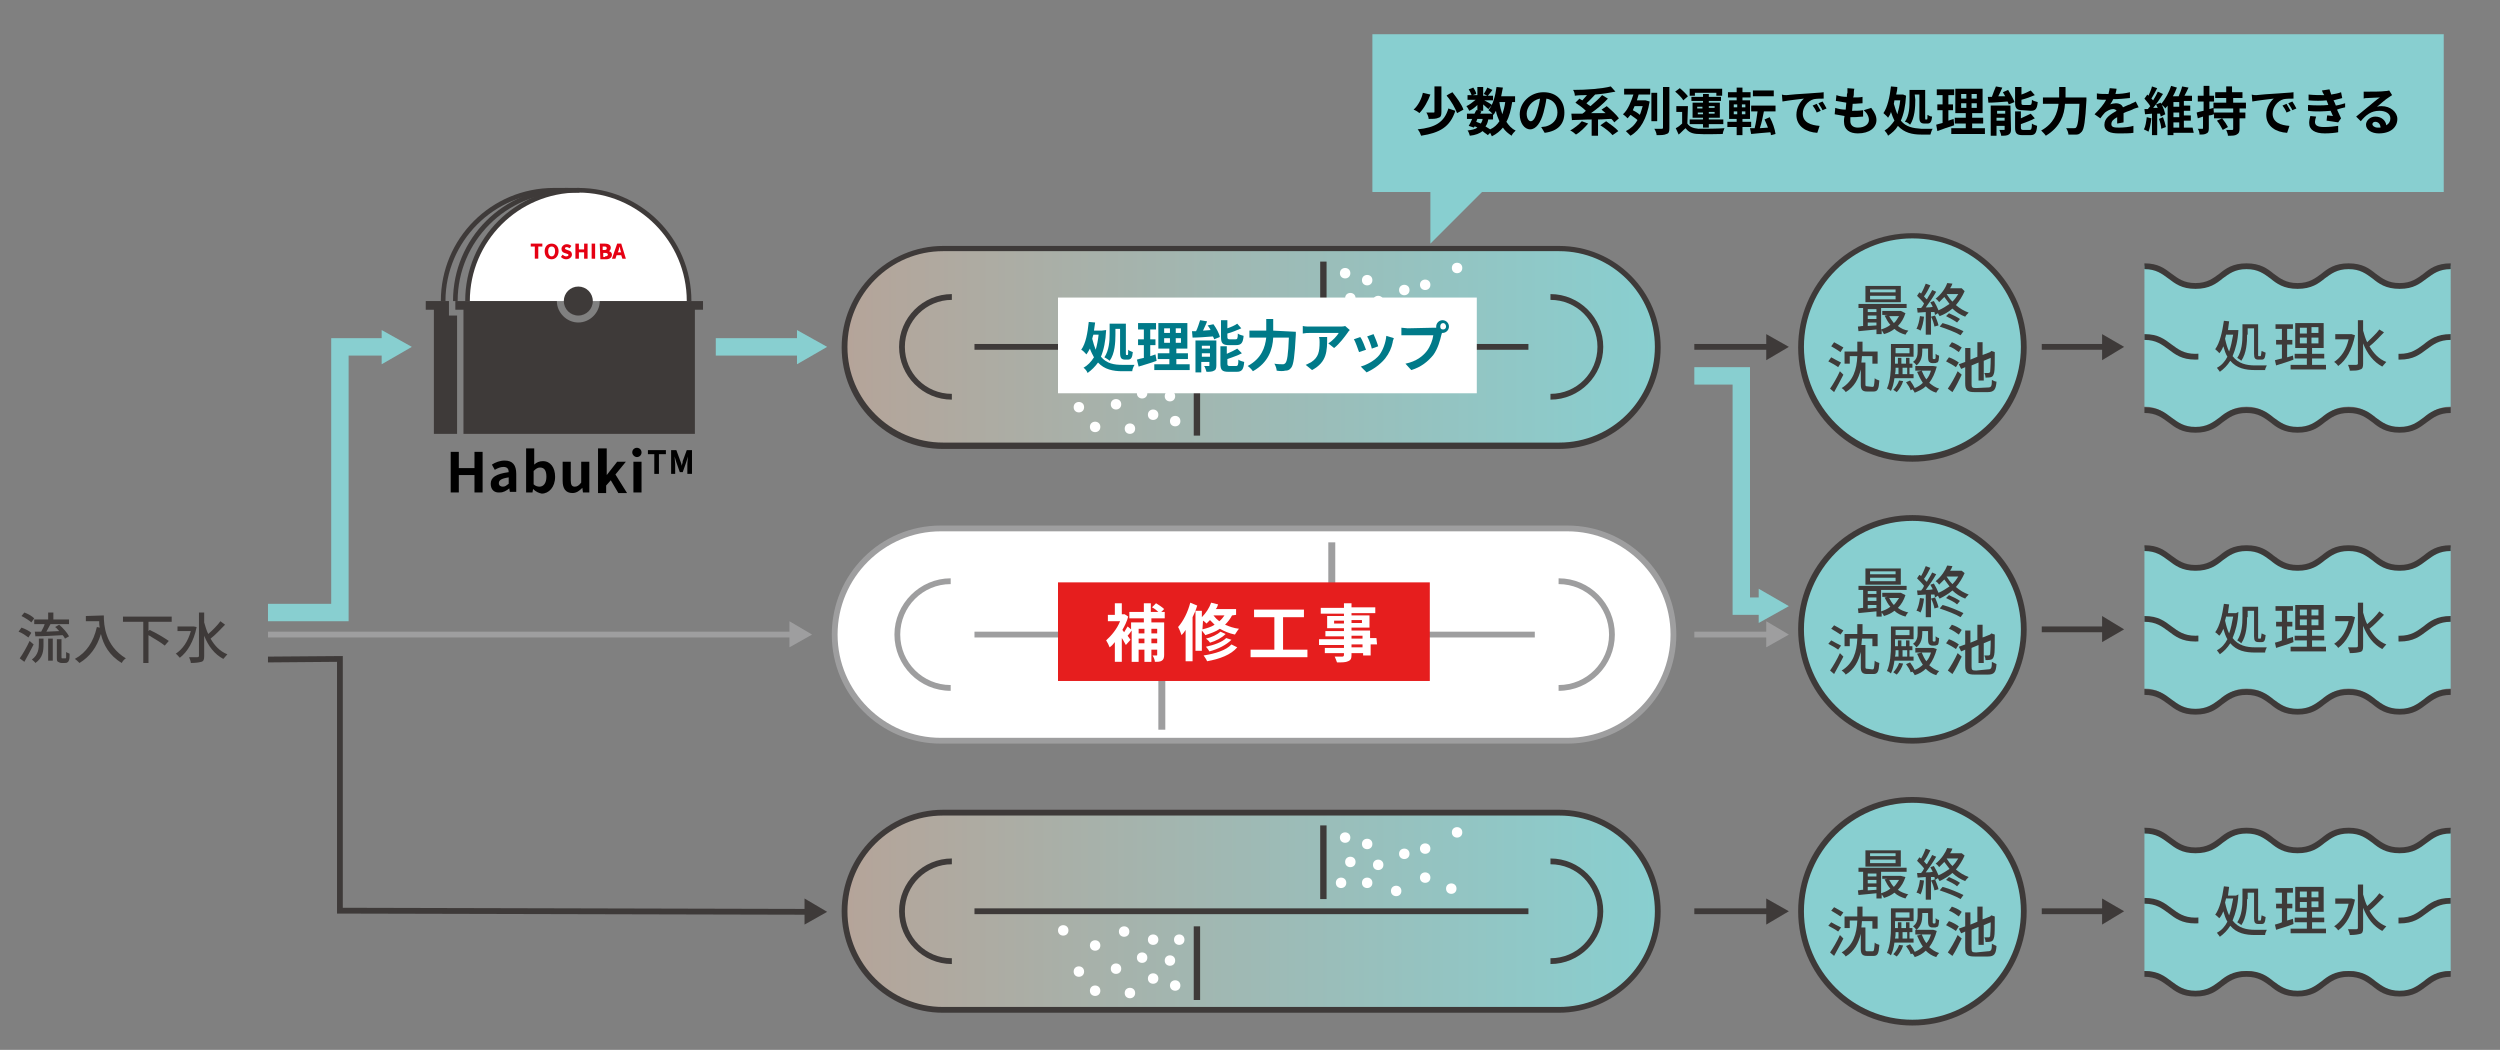 <?xml version="1.0" encoding="utf-8"?>
<!-- Generator: Adobe Illustrator 27.4.0, SVG Export Plug-In . SVG Version: 6.00 Build 0)  -->
<svg version="1.1" id="_レイヤー_1" xmlns="http://www.w3.org/2000/svg" xmlns:xlink="http://www.w3.org/1999/xlink" x="0px"
	 y="0px" viewBox="0 0 431 181" style="enable-background:new 0 0 431 181;" xml:space="preserve">
<rect x="0" y="0" width="431" height="181" fill="#808080" stroke="none"/>
<style type="text/css">
	.st0{fill:#FFFFFF;}
	.st1{fill:#9E9E9F;}
	.st2{fill:#3E3A39;}
	.st3{fill:#88CFD0;}
	.st4{clip-path:url(#SVGID_00000039854194909417275630000002558805526015919541_);}
	.st5{clip-path:url(#SVGID_00000106149569971178169770000017854773175791983263_);}
	.st6{clip-path:url(#SVGID_00000065070749547261764740000008103939825567882634_);}
	.st7{fill:#E50012;}
	.st8{fill:#E61E1E;}
	.st9{fill:url(#SVGID_00000101820390027694789080000015213720687904570814_);}
	.st10{fill:url(#SVGID_00000099658597897086293460000001551338406856965761_);}
	.st11{fill:#007A89;}
</style>
<g>
	<path class="st0" d="M162.3,91.1h108c10.1,0,18.3,8.2,18.3,18.3l0,0c0,10.1-8.2,18.3-18.3,18.3h-108c-10.1,0-18.3-8.2-18.3-18.3
		l0,0C144,99.3,152.2,91.1,162.3,91.1z"/>
	<path class="st1" d="M270.2,128.2h-108c-10.4,0-18.8-8.4-18.8-18.8s8.4-18.8,18.8-18.8h108c10.4,0,18.8,8.4,18.8,18.8
		S280.6,128.2,270.2,128.2z M162.2,91.6c-9.8,0-17.8,8-17.8,17.8s8,17.8,17.8,17.8h108c9.8,0,17.8-8,17.8-17.8s-8-17.8-17.8-17.8
		H162.2z"/>
</g>
<rect x="168" y="108.9" class="st1" width="96.6" height="1"/>
<g>
	<path class="st0" d="M163.9,118.6c-5.1,0-9.2-4.1-9.2-9.2s4.1-9.2,9.2-9.2"/>
	<path class="st1" d="M163.9,119.1c-5.4,0-9.7-4.4-9.7-9.7s4.4-9.7,9.7-9.7v1c-4.8,0-8.7,3.9-8.7,8.7s3.9,8.7,8.7,8.7V119.1z"/>
</g>
<g>
	<path class="st0" d="M268.7,118.6c5.1,0,9.2-4.1,9.2-9.2c0-5.1-4.1-9.2-9.2-9.2"/>
	<path class="st1" d="M268.7,119.1v-1c4.8,0,8.7-3.9,8.7-8.7s-3.9-8.7-8.7-8.7v-1c5.4,0,9.7,4.4,9.7,9.7S274.1,119.1,268.7,119.1z"
		/>
</g>
<g>
	<rect x="46.2" y="108.9" class="st1" width="90.6" height="1"/>
	<polygon class="st1" points="136.1,107.1 140,109.4 136.1,111.6 	"/>
</g>
<g>
	<rect x="292.1" y="108.9" class="st1" width="13.1" height="1"/>
	<polygon class="st1" points="304.5,107.1 308.4,109.4 304.5,111.6 	"/>
</g>
<g>
	<path class="st2" d="M4.9,109.9c-0.4-0.3-1.1-0.8-1.7-1l0.5-0.7c0.6,0.2,1.4,0.6,1.7,0.9L4.9,109.9L4.9,109.9z M5.8,111.1
		c-0.5,1-1.1,2.1-1.6,3l-0.8-0.6c0.5-0.7,1.2-1.9,1.7-3L5.8,111.1z M5.4,107.3c-0.3-0.3-1.1-0.8-1.7-1.1l0.5-0.6
		c0.6,0.2,1.3,0.6,1.7,1L5.4,107.3L5.4,107.3z M6.7,110.1h0.8v1c0,1.1-0.1,2.3-1.4,3.2c-0.1-0.2-0.4-0.4-0.6-0.6
		c1.1-0.8,1.2-1.9,1.2-2.7V110.1z M8.3,106.8v-1.2h0.9v1.2h2.7v0.8H8.7c-0.2,0.4-0.5,0.9-0.7,1.3c0.7,0,1.5-0.1,2.2-0.1
		c-0.2-0.2-0.4-0.5-0.7-0.7l0.7-0.4c0.7,0.6,1.4,1.4,1.7,2l-0.7,0.4c-0.1-0.2-0.2-0.4-0.4-0.6c-1.7,0.1-3.5,0.2-4.7,0.2l-0.1-0.8
		l1.1,0c0.2-0.4,0.5-0.9,0.6-1.3H5.9v-0.8L8.3,106.8L8.3,106.8z M8.3,110.1h0.8v3.8H8.3V110.1z M11.1,113.5c0.1,0,0.1,0,0.2,0
		s0.1-0.1,0.1-0.2c0-0.1,0-0.5,0-0.9c0.1,0.1,0.4,0.2,0.6,0.3c0,0.4,0,0.9-0.1,1.1c-0.1,0.2-0.1,0.3-0.3,0.4
		c-0.1,0.1-0.3,0.1-0.5,0.1h-0.5c-0.2,0-0.4-0.1-0.6-0.2c-0.2-0.1-0.2-0.3-0.2-0.9v-3h0.8v3c0,0.2,0,0.3,0.1,0.3c0,0,0.1,0,0.1,0
		L11.1,113.5L11.1,113.5z"/>
	<path class="st2" d="M17.9,106.1c0,1.7,0.2,5.2,3.8,7.4c-0.2,0.1-0.6,0.5-0.7,0.8c-2.2-1.3-3.2-3.2-3.6-5c-0.7,2.3-1.9,3.9-3.7,5
		c-0.2-0.2-0.6-0.6-0.8-0.7c2-1.1,3.2-2.9,3.8-5.5l0.5,0.1c-0.1-0.4-0.1-0.8-0.1-1.1h-2.3v-0.9L17.9,106.1L17.9,106.1z"/>
	<path class="st2" d="M25.6,107.2v1.6l0.2-0.2c1.1,0.5,2.6,1.4,3.3,1.9l-0.7,0.8c-0.6-0.5-1.8-1.2-2.8-1.8v4.8h-0.9v-7.1h-3.5v-0.9
		h8.4v0.9H25.6L25.6,107.2z"/>
	<path class="st2" d="M33.9,108.1c-0.5,2.5-1.6,4.3-2.9,5.3c-0.2-0.2-0.5-0.6-0.7-0.7c1.2-0.8,2.1-2.1,2.6-3.9h-2.3V108h2.6l0.2,0
		L33.9,108.1L33.9,108.1z M38.8,107.7c-0.8,0.8-1.7,1.8-2.5,2.4c0.7,1.2,1.6,2.2,2.9,2.7c-0.2,0.2-0.5,0.6-0.7,0.8
		c-1.5-0.8-2.6-2.2-3.3-4v3.5c0,0.6-0.1,0.9-0.5,1c-0.4,0.1-0.9,0.2-1.8,0.2c0-0.3-0.2-0.7-0.3-1c0.7,0,1.3,0,1.4,0
		c0.2,0,0.3-0.1,0.3-0.2v-7.5h0.9v1.7c0.2,0.7,0.4,1.4,0.7,2c0.7-0.6,1.6-1.5,2.1-2.2L38.8,107.7L38.8,107.7z"/>
</g>
<rect x="199.7" y="112.2" class="st1" width="1.2" height="13.6"/>
<rect x="229" y="93.5" class="st1" width="1.2" height="13.6"/>
<path class="st3" d="M369.7,70.1c4.4,0,4.4,3.8,8.8,3.8s4.4-3.8,8.8-3.8s4.4,3.8,8.8,3.8s4.4-3.8,8.8-3.8s4.4,3.8,8.8,3.8
	s4.4-3.8,8.8-3.8V45.8c-4.4,0-4.4,3.8-8.8,3.8s-4.4-3.8-8.8-3.8s-4.4,3.8-8.8,3.8s-4.4-3.8-8.8-3.8s-4.4,3.8-8.8,3.8
	s-4.4-3.8-8.8-3.8V70.1z"/>
<g>
	<rect x="292.1" y="59.3" class="st2" width="13.1" height="1"/>
	<polygon class="st2" points="304.5,57.6 308.4,59.8 304.5,62.1 	"/>
</g>
<g>
	<rect x="352" y="59.3" class="st2" width="11.1" height="1"/>
	<polygon class="st2" points="362.4,57.6 366.2,59.8 362.4,62.1 	"/>
</g>
<g>
	<circle class="st3" cx="329.7" cy="59.8" r="19.2"/>
	<path class="st2" d="M329.7,79.6c-10.9,0-19.7-8.8-19.7-19.7s8.8-19.7,19.7-19.7s19.7,8.8,19.7,19.7S340.6,79.6,329.7,79.6z
		 M329.7,41.1c-10.3,0-18.7,8.4-18.7,18.7s8.4,18.7,18.7,18.7s18.7-8.4,18.7-18.7S340,41.1,329.7,41.1z"/>
</g>
<path class="st2" d="M413.7,49.8c-2.4,0-3.6-0.9-4.7-1.8c-1.1-0.8-2.1-1.6-4.1-1.6s-3,0.8-4.1,1.6c-1.1,0.9-2.3,1.8-4.7,1.8
	s-3.6-0.9-4.7-1.8c-1.1-0.8-2.1-1.6-4.1-1.6s-3,0.8-4.1,1.6c-1.1,0.9-2.3,1.8-4.7,1.8s-3.5-0.9-4.7-1.8c-1.1-0.8-2.1-1.6-4.1-1.6v-1
	c2.4,0,3.5,0.9,4.7,1.8c1.1,0.8,2.1,1.6,4.1,1.6s3-0.8,4.1-1.6c1.1-0.9,2.3-1.8,4.7-1.8s3.6,0.9,4.7,1.8c1.1,0.8,2.1,1.6,4.1,1.6
	s3-0.8,4.1-1.6c1.1-0.9,2.3-1.8,4.7-1.8s3.6,0.9,4.7,1.8c1.1,0.8,2.1,1.6,4.1,1.6s3-0.8,4.1-1.6c1.1-0.9,2.3-1.8,4.7-1.8v1
	c-2,0-3,0.8-4.1,1.6C417.2,48.9,416.1,49.8,413.7,49.8z"/>
<path class="st2" d="M413.7,74.6c-2.4,0-3.6-0.9-4.7-1.8c-1.1-0.8-2.1-1.6-4.1-1.6s-3,0.8-4.1,1.6c-1.1,0.9-2.3,1.8-4.7,1.8
	s-3.6-0.9-4.7-1.8c-1.1-0.8-2.1-1.6-4.1-1.6s-3,0.8-4.1,1.6c-1.1,0.9-2.3,1.8-4.7,1.8s-3.5-0.9-4.7-1.8c-1.1-0.8-2.1-1.6-4.1-1.6v-1
	c2.4,0,3.5,0.9,4.7,1.8c1.1,0.8,2.1,1.6,4.1,1.6s3-0.8,4.1-1.6c1.1-0.9,2.3-1.8,4.7-1.8s3.6,0.9,4.7,1.8c1.1,0.8,2.1,1.6,4.1,1.6
	s3-0.8,4.1-1.6c1.1-0.9,2.3-1.8,4.7-1.8s3.6,0.9,4.7,1.8c1.1,0.8,2.1,1.6,4.1,1.6s3-0.8,4.1-1.6c1.1-0.9,2.3-1.8,4.7-1.8v1
	c-2,0-3,0.8-4.1,1.6C417.2,73.7,416.1,74.6,413.7,74.6z"/>
<g>
	<path class="st2" d="M385.9,56.9c-0.1,1.9-0.5,3.3-1,4.5c1,1.3,2.4,1.6,3.9,1.6c0.3,0,1.5,0,2,0c-0.1,0.2-0.3,0.6-0.3,0.8h-1.7
		c-1.7,0-3.2-0.3-4.3-1.6c-0.5,0.8-1.1,1.4-1.8,1.9c-0.1-0.2-0.4-0.5-0.5-0.7c0.8-0.4,1.4-1.1,1.8-1.9c-0.3-0.5-0.5-1.1-0.7-1.8
		c-0.2,0.5-0.4,0.9-0.7,1.2c-0.1-0.2-0.5-0.5-0.7-0.7c0.8-1.1,1.2-2.9,1.5-4.9l0.9,0.1c-0.1,0.5-0.1,1-0.2,1.5h1.3l0.1,0L385.9,56.9
		L385.9,56.9z M383.8,57.6c-0.1,0.3-0.1,0.5-0.2,0.8c0.2,0.9,0.4,1.6,0.7,2.2c0.3-0.8,0.5-1.8,0.7-2.9H383.8L383.8,57.6z
		 M387.4,57.7c0,1.3-0.1,3.2-1,4.5c-0.1-0.1-0.5-0.4-0.7-0.5c0.8-1.2,0.9-2.8,0.9-4v-1.8h2.7v5.2c0,0.3,0,0.3,0.1,0.3h0.3
		c0.1,0,0.1-0.2,0.2-0.9c0.2,0.1,0.5,0.2,0.7,0.3c-0.1,0.9-0.2,1.2-0.7,1.2h-0.5c-0.6,0-0.8-0.2-0.8-1v-4.4h-1.1V57.7L387.4,57.7z"
		/>
	<path class="st2" d="M395.4,62c-1,0.4-2.1,0.7-3,1l-0.2-0.9c0.3-0.1,0.8-0.2,1.2-0.3v-2.4h-1v-0.8h1v-1.9h-1.1v-0.8h3v0.8h-1v1.9
		h0.9v0.8h-0.9v2.2c0.3-0.1,0.7-0.2,1-0.3L395.4,62L395.4,62z M401,62.9v0.8h-6.1v-0.8h2.8v-1.1h-2.1v-0.8h2.1v-1h-2v-4.3h4.9V60h-2
		v1h2.1v0.8h-2.1v1.1H401L401,62.9z M396.5,57.5h1.2v-1h-1.2V57.5z M396.5,59.2h1.2v-1h-1.2V59.2z M399.7,56.4h-1.2v1h1.2V56.4z
		 M399.7,58.2h-1.2v1h1.2V58.2z"/>
	<path class="st2" d="M406,57.8c-0.5,2.5-1.5,4.3-2.9,5.3c-0.1-0.2-0.5-0.6-0.7-0.7c1.2-0.8,2.1-2.1,2.5-3.9h-2.3v-0.9h2.6l0.2,0
		L406,57.8z M411,57.3c-0.8,0.8-1.7,1.8-2.5,2.4c0.7,1.2,1.6,2.2,2.9,2.7c-0.2,0.2-0.5,0.6-0.7,0.8c-1.5-0.8-2.6-2.2-3.3-4v3.5
		c0,0.6-0.1,0.9-0.5,1c-0.4,0.2-0.9,0.2-1.8,0.2c0-0.3-0.2-0.7-0.3-1c0.6,0,1.2,0,1.4,0c0.2,0,0.3-0.1,0.3-0.2v-7.5h0.9V57
		c0.2,0.7,0.4,1.4,0.7,2c0.7-0.7,1.6-1.5,2.1-2.2L411,57.3L411,57.3z"/>
</g>
<g>
	<defs>
		<path id="SVGID_1_" d="M368.5,53.8H379v12.5h-10.5V53.8z M413.5,53.8v12.5h10.3V53.8H413.5z"/>
	</defs>
	<clipPath id="SVGID_00000156558123034795064850000015131923595297992362_">
		<use xlink:href="#SVGID_1_"  style="overflow:visible;"/>
	</clipPath>
	<g style="clip-path:url(#SVGID_00000156558123034795064850000015131923595297992362_);">
		<path class="st2" d="M413.7,62c-2.4,0-3.6-0.9-4.7-1.8c-1.1-0.8-2.1-1.6-4.1-1.6s-3,0.8-4.1,1.6c-1.1,0.9-2.3,1.8-4.7,1.8
			s-3.6-0.9-4.7-1.8c-1.1-0.8-2.1-1.6-4.1-1.6s-3,0.8-4.1,1.6c-1.1,0.9-2.3,1.8-4.7,1.8s-3.5-0.9-4.7-1.8c-1.1-0.8-2.1-1.6-4.1-1.6
			v-1c2.4,0,3.5,0.9,4.7,1.8c1.1,0.8,2.1,1.6,4.1,1.6s3-0.8,4.1-1.6c1.1-0.9,2.3-1.8,4.7-1.8s3.6,0.9,4.7,1.8
			c1.1,0.8,2.1,1.6,4.1,1.6s3-0.8,4.1-1.6c1.1-0.9,2.3-1.8,4.7-1.8s3.6,0.9,4.7,1.8c1.1,0.8,2.1,1.6,4.1,1.6s3-0.8,4.1-1.6
			c1.1-0.9,2.3-1.8,4.7-1.8v1c-2,0-3,0.8-4.1,1.6C417.2,61.1,416.1,62,413.7,62z"/>
	</g>
</g>
<g>
	<path class="st2" d="M328.5,54c-0.3,0.9-0.7,1.6-1.3,2.2c0.5,0.4,1.1,0.7,1.8,0.8c-0.2,0.2-0.4,0.5-0.5,0.7c-0.7-0.2-1.4-0.5-1.9-1
		c-0.5,0.4-1.1,0.7-1.8,0.9c-0.1-0.2-0.3-0.5-0.4-0.7v0.7h-0.9v-0.8c-1.1,0.1-2.2,0.2-3.1,0.3l-0.1-0.8c0.3,0,0.5-0.1,0.9-0.1v-3.1
		h-0.8v-0.7h8.3v0.7h-4.4v3.7c0.6-0.2,1.1-0.4,1.6-0.8c-0.4-0.4-0.7-1-1-1.6l0.5-0.1h-0.9v-0.7h3.1l0.1,0L328.5,54L328.5,54z
		 M327.7,52.1h-6.1v-2.8h6.1V52.1z M322,53.3v0.5h1.5v-0.5H322z M322,55h1.5v-0.6H322V55z M323.5,56.1v-0.5H322v0.6L323.5,56.1
		L323.5,56.1z M326.8,49.9h-4.4v0.5h4.4V49.9z M326.8,51h-4.4v0.6h4.4V51z M325.7,54.5c0.2,0.4,0.5,0.8,0.8,1.2
		c0.4-0.3,0.6-0.8,0.9-1.2H325.7L325.7,54.5z"/>
	<path class="st2" d="M331.7,54.6c-0.1,0.9-0.3,1.8-0.6,2.4c-0.1-0.1-0.5-0.3-0.7-0.3c0.3-0.6,0.5-1.4,0.6-2.2L331.7,54.6
		L331.7,54.6z M338.7,50.2c-0.4,0.9-0.9,1.7-1.5,2.4c0.7,0.6,1.4,1,2.2,1.3c-0.2,0.2-0.5,0.5-0.6,0.7c-0.8-0.3-1.6-0.8-2.2-1.4
		c-0.7,0.6-1.4,1-2.2,1.3c-0.1-0.1-0.2-0.3-0.3-0.5l-0.5,0.3c0-0.1-0.1-0.3-0.1-0.5l-0.6,0v3.9H332v-3.9c-0.5,0-1,0.1-1.4,0.1
		l-0.1-0.8l0.7,0c0.2-0.2,0.4-0.5,0.5-0.8c-0.3-0.4-0.8-0.9-1.2-1.3l0.4-0.6c0.1,0.1,0.2,0.1,0.3,0.2c0.3-0.5,0.6-1.2,0.8-1.7
		l0.8,0.3c-0.3,0.6-0.7,1.4-1.1,1.9c0.2,0.2,0.3,0.4,0.5,0.5c0.3-0.6,0.7-1.1,0.9-1.6l0.7,0.3c-0.5,0.9-1.2,1.9-1.8,2.7
		c0.4,0,0.8,0,1.2-0.1c-0.1-0.3-0.3-0.5-0.4-0.8l0.6-0.2c0.3,0.5,0.6,1.1,0.8,1.6c0.7-0.3,1.3-0.7,1.9-1.1c-0.3-0.4-0.6-0.8-0.9-1.2
		c-0.3,0.3-0.6,0.6-0.9,0.9c-0.1-0.2-0.4-0.5-0.6-0.6c1-0.8,1.7-1.8,2-2.7l0.9,0.1c-0.1,0.3-0.2,0.5-0.4,0.8h1.9l0.1,0L338.7,50.2
		L338.7,50.2z M333.6,54.4c0.2,0.5,0.5,1.2,0.6,1.7l-0.7,0.2c-0.1-0.5-0.3-1.2-0.6-1.7L333.6,54.4L333.6,54.4z M334.9,55.7
		c1.2,0.3,2.8,1,3.6,1.4l-0.5,0.7c-0.8-0.5-2.4-1.1-3.6-1.5L334.9,55.7z M336,54c0.7,0.3,1.5,0.7,1.9,1l-0.5,0.6
		c-0.4-0.3-1.3-0.8-1.9-1.1L336,54L336,54z M335.6,50.7c0.3,0.5,0.6,0.9,1,1.3c0.4-0.4,0.7-0.8,1-1.3L335.6,50.7L335.6,50.7z"/>
	<path class="st2" d="M316.9,63.3c-0.4-0.3-1.1-0.7-1.7-1l0.5-0.7c0.5,0.3,1.3,0.7,1.7,0.9L316.9,63.3L316.9,63.3z M317.8,64.6
		c-0.5,1-1.1,2.1-1.6,3l-0.7-0.6c0.5-0.7,1.2-1.9,1.7-3L317.8,64.6L317.8,64.6z M317.3,60.7c-0.4-0.3-1.1-0.7-1.6-1l0.5-0.7
		c0.5,0.3,1.3,0.7,1.6,0.9L317.3,60.7L317.3,60.7z M322.8,66.7c0.3,0,0.3-0.2,0.4-1.5c0.2,0.2,0.5,0.3,0.8,0.4
		c-0.1,1.5-0.3,1.9-1,1.9h-1.1c-0.8,0-1.1-0.3-1.1-1.2v-2.6c-0.4,1.6-1.1,3-2.6,3.9c-0.1-0.2-0.4-0.5-0.7-0.7c2-1.2,2.6-3.2,2.7-5.5
		h-1.3v1.3H318v-2.1h2.2c0-0.6,0-1.2,0-1.7h0.9c0,0.6,0,1.2,0,1.7h2.6v2.1h-0.9v-1.3H321c0,0.4-0.1,0.8-0.1,1.1h0.7v3.7
		c0,0.3,0,0.4,0.3,0.4L322.8,66.7L322.8,66.7z"/>
	<path class="st2" d="M326.6,65.2c-0.1,0.8-0.3,1.6-0.6,2.2c-0.1-0.1-0.5-0.4-0.7-0.4c0.6-1.3,0.7-3.1,0.7-4.4v-3.3h3.9v2.2h-3.2
		v1.2h0.5v-1h0.6v1h0.8v-1h0.6v1h0.5v0.7h-0.5v1.1h0.7v0.7L326.6,65.2L326.6,65.2z M328.1,65.7c-0.2,0.7-0.7,1.5-1.1,1.9
		c-0.1-0.1-0.5-0.3-0.6-0.4c0.4-0.4,0.8-1,1-1.6L328.1,65.7z M326.8,63.4c0,0.3,0,0.7-0.1,1.1h0.6v-1.1H326.8z M326.8,60v0.9h2.4V60
		H326.8z M328,63.4v1.1h0.8v-1.1H328z M333.9,63.2c-0.3,1.1-0.7,2-1.3,2.8c0.5,0.4,1,0.8,1.7,1c-0.2,0.2-0.4,0.5-0.5,0.7
		c-0.7-0.2-1.3-0.6-1.8-1.1c-0.5,0.5-1.2,0.8-1.9,1.1c-0.1-0.2-0.2-0.4-0.4-0.6l-0.3,0.2c-0.1-0.4-0.5-1-0.8-1.4l0.7-0.3
		c0.3,0.4,0.6,0.9,0.8,1.3c0.5-0.2,1-0.5,1.4-0.9c-0.4-0.6-0.7-1.2-1-1.9l0.8-0.2c0.2,0.5,0.5,1.1,0.8,1.5c0.4-0.4,0.6-0.9,0.8-1.5
		h-2.7v-0.8h3l0.1,0L333.9,63.2L333.9,63.2z M331.4,60.6c0,0.8-0.2,1.8-1,2.4c-0.1-0.2-0.4-0.5-0.6-0.6c0.7-0.5,0.8-1.2,0.8-1.8
		v-1.3h2.6v2.2c0,0.2,0,0.3,0,0.3c0,0,0.1,0.1,0.1,0.1h0.2c0,0,0.1,0,0.1,0c0,0,0.1-0.1,0.1-0.2s0-0.4,0-0.7
		c0.1,0.1,0.4,0.3,0.6,0.3c0,0.4-0.1,0.8-0.1,0.9c-0.1,0.2-0.1,0.3-0.3,0.3c-0.1,0.1-0.3,0.1-0.4,0.1h-0.4c-0.2,0-0.4-0.1-0.5-0.2
		c-0.1-0.1-0.2-0.3-0.2-0.9v-1.4h-1L331.4,60.6L331.4,60.6z"/>
	<path class="st2" d="M337.2,63.3c-0.4-0.3-1.1-0.7-1.7-1l0.5-0.7c0.6,0.2,1.3,0.6,1.7,0.9L337.2,63.3L337.2,63.3z M335.8,67
		c0.5-0.7,1.2-1.9,1.7-3l0.7,0.6c-0.5,1-1,2.1-1.6,3L335.8,67z M337.7,60.7c-0.4-0.3-1.1-0.8-1.7-1l0.5-0.7c0.6,0.2,1.4,0.7,1.7,0.9
		L337.7,60.7L337.7,60.7z M342.7,66.8c0.6,0,0.7-0.2,0.7-1.3c0.2,0.1,0.6,0.3,0.8,0.3c-0.1,1.3-0.4,1.8-1.5,1.8h-2.3
		c-1.2,0-1.6-0.3-1.6-1.5v-2.8l-0.7,0.3l-0.4-0.8l1.1-0.4v-2.4h0.9V62l1.2-0.5V59h0.9v2.2l1.3-0.5l0.1-0.1l0.1-0.1l0.6,0.2l0,0.1
		c0,1.7,0,3-0.1,3.4c-0.1,0.4-0.2,0.7-0.5,0.8c-0.3,0.1-0.7,0.1-1,0.1c0-0.3-0.1-0.6-0.2-0.8c0.2,0,0.5,0,0.7,0c0.1,0,0.2,0,0.3-0.2
		c0-0.2,0.1-1,0.1-2.4l-1.2,0.5v3.4h-0.9v-3.1l-1.2,0.5v3.2c0,0.6,0.1,0.7,0.8,0.7L342.7,66.8L342.7,66.8z"/>
</g>
<path class="st3" d="M369.7,118.7c4.4,0,4.4,3.8,8.8,3.8s4.4-3.8,8.8-3.8s4.4,3.8,8.8,3.8s4.4-3.8,8.8-3.8s4.4,3.8,8.8,3.8
	s4.4-3.8,8.8-3.8V94.4c-4.4,0-4.4,3.8-8.8,3.8s-4.4-3.8-8.8-3.8s-4.4,3.8-8.8,3.8s-4.4-3.8-8.8-3.8s-4.4,3.8-8.8,3.8
	s-4.4-3.8-8.8-3.8V118.7z"/>
<g>
	<rect x="352" y="108" class="st2" width="11.1" height="1"/>
	<polygon class="st2" points="362.4,106.2 366.2,108.5 362.4,110.7 	"/>
</g>
<g>
	<circle class="st3" cx="329.7" cy="108.5" r="19.2"/>
	<path class="st2" d="M329.7,128.2c-10.9,0-19.7-8.8-19.7-19.7s8.8-19.7,19.7-19.7s19.7,8.8,19.7,19.7S340.6,128.2,329.7,128.2z
		 M329.7,89.8c-10.3,0-18.7,8.4-18.7,18.7s8.4,18.7,18.7,18.7s18.7-8.4,18.7-18.7S340,89.8,329.7,89.8z"/>
</g>
<path class="st2" d="M413.7,98.4c-2.4,0-3.6-0.9-4.7-1.8c-1.1-0.8-2.1-1.6-4.1-1.6s-3,0.8-4.1,1.6c-1.1,0.9-2.3,1.8-4.7,1.8
	s-3.6-0.9-4.7-1.8c-1.1-0.8-2.1-1.6-4.1-1.6s-3,0.8-4.1,1.6c-1.1,0.9-2.3,1.8-4.7,1.8s-3.5-0.9-4.7-1.8c-1.1-0.8-2.1-1.6-4.1-1.6v-1
	c2.4,0,3.5,0.9,4.7,1.8c1.1,0.8,2.1,1.6,4.1,1.6s3-0.8,4.1-1.6c1.1-0.9,2.3-1.8,4.7-1.8s3.6,0.9,4.7,1.8c1.1,0.8,2.1,1.6,4.1,1.6
	s3-0.8,4.1-1.6c1.1-0.9,2.3-1.8,4.7-1.8s3.6,0.9,4.7,1.8c1.1,0.8,2.1,1.6,4.1,1.6s3-0.8,4.1-1.6c1.1-0.9,2.3-1.8,4.7-1.8v1
	c-2,0-3,0.8-4.1,1.6C417.2,97.5,416.1,98.4,413.7,98.4z"/>
<path class="st2" d="M413.7,123.2c-2.4,0-3.6-0.9-4.7-1.8c-1.1-0.8-2.1-1.6-4.1-1.6s-3,0.8-4.1,1.6c-1.1,0.9-2.3,1.8-4.7,1.8
	s-3.6-0.9-4.7-1.8c-1.1-0.8-2.1-1.6-4.1-1.6s-3,0.8-4.1,1.6c-1.1,0.9-2.3,1.8-4.7,1.8s-3.5-0.9-4.7-1.8c-1.1-0.8-2.1-1.6-4.1-1.6v-1
	c2.4,0,3.5,0.9,4.7,1.8c1.1,0.8,2.1,1.6,4.1,1.6s3-0.8,4.1-1.6c1.1-0.9,2.3-1.8,4.7-1.8s3.6,0.9,4.7,1.8c1.1,0.8,2.1,1.6,4.1,1.6
	s3-0.8,4.1-1.6c1.1-0.9,2.3-1.8,4.7-1.8s3.6,0.9,4.7,1.8c1.1,0.8,2.1,1.6,4.1,1.6s3-0.8,4.1-1.6c1.1-0.9,2.3-1.8,4.7-1.8v1
	c-2,0-3,0.8-4.1,1.6C417.2,122.3,416.1,123.2,413.7,123.2z"/>
<g>
	<path class="st2" d="M385.9,105.5c-0.1,1.9-0.5,3.3-1,4.5c1,1.3,2.4,1.6,3.9,1.6c0.3,0,1.5,0,2,0c-0.1,0.2-0.3,0.6-0.3,0.9h-1.7
		c-1.7,0-3.2-0.3-4.3-1.6c-0.5,0.8-1.1,1.4-1.8,1.9c-0.1-0.2-0.4-0.5-0.5-0.7c0.8-0.4,1.4-1.1,1.8-1.9c-0.3-0.5-0.5-1.1-0.7-1.8
		c-0.2,0.5-0.4,0.9-0.7,1.2c-0.1-0.1-0.5-0.5-0.7-0.6c0.8-1.1,1.2-2.9,1.5-4.9l0.9,0.1c-0.1,0.5-0.1,1-0.2,1.5h1.3l0.1,0
		L385.9,105.5L385.9,105.5z M383.8,106.2c-0.1,0.3-0.1,0.5-0.2,0.8c0.2,0.9,0.4,1.6,0.7,2.2c0.3-0.8,0.5-1.8,0.7-2.9H383.8
		L383.8,106.2z M387.4,106.4c0,1.3-0.1,3.2-1,4.5c-0.1-0.1-0.5-0.4-0.7-0.5c0.8-1.2,0.9-2.8,0.9-4v-1.8h2.7v5.2c0,0.3,0,0.3,0.1,0.3
		h0.3c0.1,0,0.1-0.2,0.2-0.9c0.2,0.1,0.5,0.2,0.7,0.3c-0.1,0.9-0.2,1.2-0.7,1.2h-0.5c-0.6,0-0.8-0.2-0.8-1v-4.4h-1.1V106.4
		L387.4,106.4z"/>
	<path class="st2" d="M395.4,110.7c-1,0.4-2.1,0.7-3,1l-0.2-0.9c0.3-0.1,0.8-0.2,1.2-0.4V108h-1v-0.8h1v-1.9h-1.1v-0.8h3v0.8h-1v1.9
		h0.9v0.8h-0.9v2.1c0.3-0.1,0.7-0.2,1-0.3L395.4,110.7L395.4,110.7z M401,111.5v0.8h-6.1v-0.8h2.8v-1.1h-2.1v-0.8h2.1v-1h-2v-4.3
		h4.9v4.3h-2v1h2.1v0.8h-2.1v1.1H401L401,111.5z M396.5,106.1h1.2v-1h-1.2V106.1z M396.5,107.8h1.2v-1h-1.2V107.8z M399.7,105.1
		h-1.2v1h1.2V105.1z M399.7,106.8h-1.2v1h1.2V106.8z"/>
	<path class="st2" d="M406,106.4c-0.5,2.5-1.5,4.3-2.9,5.3c-0.1-0.2-0.5-0.6-0.7-0.7c1.2-0.8,2.1-2.1,2.5-3.9h-2.3v-0.9h2.6l0.2,0
		L406,106.4L406,106.4z M411,106c-0.8,0.8-1.7,1.8-2.5,2.4c0.7,1.2,1.6,2.2,2.9,2.7c-0.2,0.2-0.5,0.6-0.7,0.8
		c-1.5-0.8-2.6-2.2-3.3-4v3.5c0,0.6-0.1,0.9-0.5,1c-0.4,0.1-0.9,0.2-1.8,0.2c0-0.3-0.2-0.7-0.3-1c0.6,0,1.2,0,1.4,0
		c0.2,0,0.3-0.1,0.3-0.2v-7.5h0.9v1.7c0.2,0.7,0.4,1.4,0.7,2c0.7-0.6,1.6-1.5,2.1-2.2L411,106L411,106z"/>
</g>
<g>
	<defs>
		<path id="SVGID_00000168104352447054075790000009646535626490100871_" d="M368.5,102.4H379V115h-10.5V102.4z M413.5,102.4V115
			h10.3v-12.5H413.5z"/>
	</defs>
	<clipPath id="SVGID_00000098223499337562490490000008688734996283941040_">
		<use xlink:href="#SVGID_00000168104352447054075790000009646535626490100871_"  style="overflow:visible;"/>
	</clipPath>
	<g style="clip-path:url(#SVGID_00000098223499337562490490000008688734996283941040_);">
		<path class="st2" d="M413.7,110.6c-2.4,0-3.6-0.9-4.7-1.8c-1.1-0.8-2.1-1.6-4.1-1.6s-3,0.8-4.1,1.6c-1.1,0.9-2.3,1.8-4.7,1.8
			s-3.6-0.9-4.7-1.8c-1.1-0.8-2.1-1.6-4.1-1.6s-3,0.8-4.1,1.6c-1.1,0.9-2.3,1.8-4.7,1.8s-3.5-0.9-4.7-1.8c-1.1-0.8-2.1-1.6-4.1-1.6
			v-1c2.4,0,3.5,0.9,4.7,1.8c1.1,0.8,2.1,1.6,4.1,1.6s3-0.8,4.1-1.6c1.1-0.9,2.3-1.8,4.7-1.8s3.6,0.9,4.7,1.8
			c1.1,0.8,2.1,1.6,4.1,1.6s3-0.8,4.1-1.6c1.1-0.9,2.3-1.8,4.7-1.8s3.6,0.9,4.7,1.8c1.1,0.8,2.1,1.6,4.1,1.6s3-0.8,4.1-1.6
			c1.1-0.9,2.3-1.8,4.7-1.8v1c-2,0-3,0.8-4.1,1.6C417.2,109.7,416.1,110.6,413.7,110.6z"/>
	</g>
</g>
<g>
	<path class="st2" d="M328.5,102.6c-0.3,0.9-0.7,1.6-1.3,2.2c0.5,0.4,1.1,0.6,1.8,0.8c-0.2,0.1-0.4,0.5-0.5,0.7
		c-0.7-0.2-1.4-0.5-1.9-1c-0.5,0.4-1.1,0.7-1.8,0.9c-0.1-0.2-0.3-0.5-0.4-0.6v0.7h-0.9v-0.9c-1.1,0.1-2.2,0.2-3.1,0.3l-0.1-0.8
		c0.3,0,0.5-0.1,0.9-0.1v-3.1h-0.8v-0.7h8.3v0.7h-4.4v3.7c0.6-0.2,1.1-0.4,1.6-0.8c-0.4-0.4-0.7-1-1-1.6l0.5-0.1h-0.9v-0.7h3.1
		l0.1,0L328.5,102.6L328.5,102.6z M327.7,100.8h-6.1v-2.8h6.1V100.8z M322,101.9v0.5h1.5v-0.5H322z M322,103.6h1.5v-0.6H322V103.6z
		 M323.5,104.8v-0.5H322v0.6L323.5,104.8L323.5,104.8z M326.8,98.5h-4.4v0.5h4.4V98.5z M326.8,99.6h-4.4v0.6h4.4V99.6z M325.7,103.1
		c0.2,0.4,0.5,0.9,0.8,1.2c0.4-0.4,0.6-0.8,0.9-1.2H325.7L325.7,103.1z"/>
	<path class="st2" d="M331.7,103.2c-0.1,0.9-0.3,1.8-0.6,2.4c-0.1-0.1-0.5-0.3-0.7-0.3c0.3-0.6,0.5-1.4,0.6-2.2L331.7,103.2
		L331.7,103.2z M338.7,98.8c-0.4,0.9-0.9,1.7-1.5,2.4c0.7,0.6,1.4,1,2.2,1.3c-0.2,0.2-0.5,0.5-0.6,0.7c-0.8-0.3-1.6-0.8-2.2-1.4
		c-0.7,0.6-1.4,1-2.2,1.4c-0.1-0.1-0.2-0.3-0.3-0.5l-0.5,0.3c0-0.1-0.1-0.3-0.1-0.5l-0.6,0v3.9H332v-3.9c-0.5,0-1,0.1-1.4,0.1
		l-0.1-0.8l0.7,0c0.2-0.2,0.4-0.5,0.5-0.8c-0.3-0.4-0.8-0.9-1.2-1.3l0.4-0.6c0.1,0.1,0.2,0.1,0.3,0.2c0.3-0.5,0.6-1.2,0.8-1.7
		l0.8,0.3c-0.3,0.6-0.7,1.4-1.1,1.9c0.2,0.2,0.3,0.4,0.5,0.5c0.3-0.6,0.7-1.1,0.9-1.6l0.7,0.3c-0.5,0.9-1.2,1.9-1.8,2.7
		c0.4,0,0.8,0,1.2-0.1c-0.1-0.3-0.3-0.5-0.4-0.8l0.6-0.2c0.3,0.5,0.6,1.1,0.8,1.6c0.7-0.3,1.3-0.7,1.9-1.1c-0.3-0.4-0.6-0.8-0.9-1.2
		c-0.3,0.3-0.6,0.6-0.9,0.9c-0.1-0.2-0.4-0.5-0.6-0.6c1-0.8,1.7-1.9,2-2.7l0.9,0.1c-0.1,0.3-0.2,0.5-0.4,0.8h1.9l0.1,0L338.7,98.8
		L338.7,98.8z M333.6,103c0.2,0.5,0.5,1.2,0.6,1.7l-0.7,0.2c-0.1-0.5-0.3-1.2-0.6-1.7L333.6,103L333.6,103z M334.9,104.3
		c1.2,0.3,2.8,1,3.6,1.4l-0.5,0.7c-0.8-0.5-2.4-1.1-3.6-1.5L334.9,104.3z M336,102.6c0.7,0.3,1.5,0.7,1.9,1l-0.5,0.6
		c-0.4-0.4-1.3-0.8-1.9-1.1L336,102.6L336,102.6z M335.6,99.4c0.3,0.5,0.6,0.9,1,1.3c0.4-0.4,0.7-0.8,1-1.3L335.6,99.4L335.6,99.4z"
		/>
	<path class="st2" d="M316.9,112c-0.4-0.3-1.1-0.7-1.7-1l0.5-0.6c0.5,0.3,1.3,0.7,1.7,0.9L316.9,112L316.9,112z M317.8,113.2
		c-0.5,1-1.1,2.1-1.6,3l-0.7-0.6c0.5-0.7,1.2-1.9,1.7-3L317.8,113.2L317.8,113.2z M317.3,109.4c-0.4-0.3-1.1-0.7-1.6-1l0.5-0.6
		c0.5,0.3,1.3,0.7,1.6,0.9L317.3,109.4L317.3,109.4z M322.8,115.4c0.3,0,0.3-0.2,0.4-1.5c0.2,0.2,0.5,0.3,0.8,0.4
		c-0.1,1.5-0.3,1.9-1,1.9h-1.1c-0.8,0-1.1-0.3-1.1-1.2v-2.6c-0.4,1.6-1.1,3-2.6,3.9c-0.1-0.2-0.4-0.5-0.7-0.7c2-1.2,2.6-3.2,2.7-5.5
		h-1.3v1.3H318v-2.1h2.2c0-0.6,0-1.1,0-1.7h0.9c0,0.6,0,1.1,0,1.7h2.6v2.1h-0.9v-1.3H321c0,0.4-0.1,0.8-0.1,1.1h0.7v3.7
		c0,0.3,0,0.4,0.3,0.4L322.8,115.4L322.8,115.4z"/>
	<path class="st2" d="M326.6,113.9c-0.1,0.8-0.3,1.6-0.6,2.2c-0.1-0.1-0.5-0.4-0.7-0.4c0.6-1.3,0.7-3.1,0.7-4.4v-3.3h3.9v2.2h-3.2
		v1.2h0.5v-1h0.6v1h0.8v-1h0.6v1h0.5v0.7h-0.5v1.1h0.7v0.7L326.6,113.9L326.6,113.9z M328.1,114.4c-0.2,0.7-0.7,1.5-1.1,1.9
		c-0.1-0.1-0.5-0.3-0.6-0.4c0.4-0.4,0.8-1,1-1.6L328.1,114.4z M326.8,112.1c0,0.3,0,0.7-0.1,1.1h0.6v-1.1H326.8z M326.8,108.6v0.9
		h2.4v-0.9H326.8z M328,112.1v1.1h0.8v-1.1H328z M333.9,111.9c-0.3,1.1-0.7,2-1.3,2.8c0.5,0.4,1,0.8,1.7,1c-0.2,0.2-0.4,0.5-0.5,0.7
		c-0.7-0.2-1.3-0.6-1.8-1.1c-0.5,0.5-1.2,0.9-1.9,1.1c-0.1-0.2-0.2-0.4-0.4-0.6l-0.3,0.1c-0.1-0.4-0.5-1-0.8-1.4l0.7-0.3
		c0.3,0.4,0.6,0.9,0.8,1.3c0.5-0.2,1-0.5,1.4-0.9c-0.4-0.6-0.7-1.2-1-1.9l0.8-0.2c0.2,0.5,0.5,1.1,0.8,1.5c0.4-0.4,0.6-0.9,0.8-1.5
		h-2.7v-0.8h3l0.1,0L333.9,111.9L333.9,111.9z M331.4,109.2c0,0.8-0.2,1.8-1,2.4c-0.1-0.1-0.4-0.5-0.6-0.6c0.7-0.5,0.8-1.2,0.8-1.8
		V108h2.6v2.2c0,0.2,0,0.3,0,0.3c0,0,0.1,0.1,0.1,0.1h0.2c0,0,0.1,0,0.1,0c0,0,0.1-0.1,0.1-0.2c0-0.1,0-0.4,0-0.7
		c0.1,0.1,0.4,0.3,0.6,0.3c0,0.4-0.1,0.8-0.1,0.9c-0.1,0.2-0.1,0.3-0.3,0.3c-0.1,0.1-0.3,0.1-0.4,0.1h-0.4c-0.2,0-0.4-0.1-0.5-0.2
		c-0.1-0.1-0.2-0.3-0.2-0.9v-1.4h-1L331.4,109.2L331.4,109.2z"/>
	<path class="st2" d="M337.2,111.9c-0.4-0.3-1.1-0.7-1.7-1l0.5-0.7c0.6,0.2,1.3,0.6,1.7,0.9L337.2,111.9L337.2,111.9z M335.8,115.6
		c0.5-0.7,1.2-1.9,1.7-3l0.7,0.6c-0.5,1-1,2.1-1.6,3L335.8,115.6z M337.7,109.4c-0.4-0.3-1.1-0.8-1.7-1l0.5-0.7
		c0.6,0.2,1.4,0.6,1.7,0.9L337.7,109.4L337.7,109.4z M342.7,115.4c0.6,0,0.7-0.2,0.7-1.3c0.2,0.1,0.6,0.3,0.8,0.4
		c-0.1,1.4-0.4,1.8-1.5,1.8h-2.3c-1.2,0-1.6-0.3-1.6-1.5v-2.8l-0.7,0.3l-0.4-0.8l1.1-0.4v-2.4h0.9v2.1l1.2-0.5v-2.6h0.9v2.2l1.3-0.5
		l0.1-0.1l0.1-0.1l0.6,0.2l0,0.1c0,1.7,0,3-0.1,3.4c-0.1,0.4-0.2,0.7-0.5,0.8s-0.7,0.1-1,0.1c0-0.3-0.1-0.6-0.2-0.8
		c0.2,0,0.5,0,0.7,0c0.1,0,0.2,0,0.3-0.2c0-0.2,0.1-1,0.1-2.4l-1.2,0.5v3.4h-0.9v-3.1l-1.2,0.5v3.2c0,0.6,0.1,0.7,0.8,0.7
		L342.7,115.4L342.7,115.4z"/>
</g>
<path class="st3" d="M369.7,167.4c4.4,0,4.4,3.8,8.8,3.8s4.4-3.8,8.8-3.8s4.4,3.8,8.8,3.8s4.4-3.8,8.8-3.8s4.4,3.8,8.8,3.8
	s4.4-3.8,8.8-3.8V143c-4.4,0-4.4,3.8-8.8,3.8s-4.4-3.8-8.8-3.8s-4.4,3.8-8.8,3.8s-4.4-3.8-8.8-3.8s-4.4,3.8-8.8,3.8
	s-4.4-3.8-8.8-3.8V167.4z"/>
<g>
	<rect x="292.1" y="156.6" class="st2" width="13.1" height="1"/>
	<polygon class="st2" points="304.5,154.9 308.4,157.1 304.5,159.4 	"/>
</g>
<g>
	<rect x="352" y="156.6" class="st2" width="11.1" height="1"/>
	<polygon class="st2" points="362.4,154.9 366.2,157.1 362.4,159.4 	"/>
</g>
<g>
	<circle class="st3" cx="329.7" cy="157.1" r="19.2"/>
	<path class="st2" d="M329.7,176.8c-10.9,0-19.7-8.8-19.7-19.7s8.8-19.7,19.7-19.7s19.7,8.8,19.7,19.7S340.6,176.8,329.7,176.8z
		 M329.7,138.4c-10.3,0-18.7,8.4-18.7,18.7s8.4,18.7,18.7,18.7s18.7-8.4,18.7-18.7S340,138.4,329.7,138.4L329.7,138.4z"/>
</g>
<path class="st2" d="M413.7,147.1c-2.4,0-3.6-0.9-4.7-1.8c-1.1-0.8-2.1-1.6-4.1-1.6s-3,0.8-4.1,1.6c-1.1,0.9-2.3,1.8-4.7,1.8
	s-3.6-0.9-4.7-1.8c-1.1-0.8-2.1-1.6-4.1-1.6s-3,0.8-4.1,1.6c-1.1,0.9-2.3,1.8-4.7,1.8s-3.5-0.9-4.7-1.8c-1.1-0.8-2.1-1.6-4.1-1.6v-1
	c2.4,0,3.5,0.9,4.7,1.8c1.1,0.8,2.1,1.6,4.1,1.6s3-0.8,4.1-1.6c1.1-0.9,2.3-1.8,4.7-1.8s3.6,0.9,4.7,1.8c1.1,0.8,2.1,1.6,4.1,1.6
	s3-0.8,4.1-1.6c1.1-0.9,2.3-1.8,4.7-1.8s3.6,0.9,4.7,1.8c1.1,0.8,2.1,1.6,4.1,1.6s3-0.8,4.1-1.6c1.1-0.9,2.3-1.8,4.7-1.8v1
	c-2,0-3,0.8-4.1,1.6C417.2,146.2,416.1,147.1,413.7,147.1z"/>
<path class="st2" d="M413.7,171.8c-2.4,0-3.6-0.9-4.7-1.8c-1.1-0.8-2.1-1.6-4.1-1.6s-3,0.8-4.1,1.6c-1.1,0.9-2.3,1.8-4.7,1.8
	s-3.6-0.9-4.7-1.8c-1.1-0.8-2.1-1.6-4.1-1.6s-3,0.8-4.1,1.6c-1.1,0.9-2.3,1.8-4.7,1.8s-3.5-0.9-4.7-1.8c-1.1-0.8-2.1-1.6-4.1-1.6v-1
	c2.4,0,3.5,0.9,4.7,1.8c1.1,0.8,2.1,1.6,4.1,1.6s3-0.8,4.1-1.6c1.1-0.9,2.3-1.8,4.7-1.8s3.6,0.9,4.7,1.8c1.1,0.8,2.1,1.6,4.1,1.6
	s3-0.8,4.1-1.6c1.1-0.9,2.3-1.8,4.7-1.8s3.6,0.9,4.7,1.8c1.1,0.8,2.1,1.6,4.1,1.6s3-0.8,4.1-1.6c1.1-0.9,2.3-1.8,4.7-1.8v1
	c-2,0-3,0.8-4.1,1.6C417.2,170.9,416.1,171.8,413.7,171.8z"/>
<g>
	<path class="st2" d="M385.9,154.2c-0.1,1.9-0.5,3.3-1,4.5c1,1.3,2.4,1.6,3.9,1.6c0.3,0,1.5,0,2,0c-0.1,0.2-0.3,0.6-0.3,0.9h-1.7
		c-1.7,0-3.2-0.3-4.3-1.6c-0.5,0.8-1.1,1.4-1.8,1.9c-0.1-0.2-0.4-0.5-0.5-0.7c0.8-0.4,1.4-1.1,1.8-1.9c-0.3-0.5-0.5-1.1-0.7-1.8
		c-0.2,0.5-0.4,0.9-0.7,1.2c-0.1-0.1-0.5-0.5-0.7-0.6c0.8-1.1,1.2-2.9,1.5-4.9l0.9,0.1c-0.1,0.5-0.1,1-0.2,1.5h1.3l0.1,0
		L385.9,154.2L385.9,154.2z M383.8,154.8c-0.1,0.3-0.1,0.5-0.2,0.8c0.2,0.9,0.4,1.6,0.7,2.2c0.3-0.8,0.5-1.8,0.7-2.9H383.8
		L383.8,154.8z M387.4,155c0,1.3-0.1,3.2-1,4.5c-0.1-0.1-0.5-0.4-0.7-0.5c0.8-1.2,0.9-2.8,0.9-4v-1.8h2.7v5.2c0,0.3,0,0.3,0.1,0.3
		h0.3c0.1,0,0.1-0.2,0.2-0.9c0.2,0.1,0.5,0.2,0.7,0.3c-0.1,0.9-0.2,1.2-0.7,1.2h-0.5c-0.6,0-0.8-0.2-0.8-1v-4.4h-1.1V155L387.4,155z
		"/>
	<path class="st2" d="M395.4,159.3c-1,0.4-2.1,0.7-3,1l-0.2-0.9c0.3-0.1,0.8-0.2,1.2-0.4v-2.4h-1v-0.8h1v-1.9h-1.1v-0.8h3v0.8h-1
		v1.9h0.9v0.8h-0.9v2.1c0.3-0.1,0.7-0.2,1-0.3L395.4,159.3L395.4,159.3z M401,160.1v0.8h-6.1v-0.8h2.8V159h-2.1v-0.8h2.1v-1h-2v-4.3
		h4.9v4.3h-2v1h2.1v0.8h-2.1v1.1H401L401,160.1z M396.5,154.7h1.2v-1h-1.2V154.7z M396.5,156.5h1.2v-1h-1.2V156.5z M399.7,153.7
		h-1.2v1h1.2V153.7z M399.7,155.4h-1.2v1h1.2V155.4z"/>
	<path class="st2" d="M406,155.1c-0.5,2.5-1.5,4.3-2.9,5.3c-0.1-0.2-0.5-0.6-0.7-0.7c1.2-0.8,2.1-2.1,2.5-3.9h-2.3v-0.9h2.6l0.2,0
		L406,155.1L406,155.1z M411,154.6c-0.8,0.8-1.7,1.8-2.5,2.4c0.7,1.2,1.6,2.2,2.9,2.7c-0.2,0.2-0.5,0.6-0.7,0.8
		c-1.5-0.8-2.6-2.2-3.3-4v3.5c0,0.6-0.1,0.9-0.5,1c-0.4,0.1-0.9,0.2-1.8,0.2c0-0.3-0.2-0.7-0.3-1c0.6,0,1.2,0,1.4,0
		c0.2,0,0.3-0.1,0.3-0.2v-7.5h0.9v1.7c0.2,0.7,0.4,1.4,0.7,2c0.7-0.6,1.6-1.5,2.1-2.2L411,154.6L411,154.6z"/>
</g>
<g>
	<defs>
		<path id="SVGID_00000174597103107267414430000007251354770015531677_" d="M368.5,151.1H379v12.5h-10.5V151.1z M413.5,151.1v12.5
			h10.3v-12.5H413.5z"/>
	</defs>
	<clipPath id="SVGID_00000059996252182934176350000000683768129328342679_">
		<use xlink:href="#SVGID_00000174597103107267414430000007251354770015531677_"  style="overflow:visible;"/>
	</clipPath>
	<g style="clip-path:url(#SVGID_00000059996252182934176350000000683768129328342679_);">
		<path class="st2" d="M413.7,159.2c-2.4,0-3.6-0.9-4.7-1.8c-1.1-0.8-2.1-1.6-4.1-1.6s-3,0.8-4.1,1.6c-1.1,0.9-2.3,1.8-4.7,1.8
			s-3.6-0.9-4.7-1.8c-1.1-0.8-2.1-1.6-4.1-1.6s-3,0.8-4.1,1.6c-1.1,0.9-2.3,1.8-4.7,1.8s-3.5-0.9-4.7-1.8c-1.1-0.8-2.1-1.6-4.1-1.6
			v-1c2.4,0,3.5,0.9,4.7,1.8c1.1,0.8,2.1,1.6,4.1,1.6s3-0.8,4.1-1.6c1.1-0.9,2.3-1.8,4.7-1.8s3.6,0.9,4.7,1.8
			c1.1,0.8,2.1,1.6,4.1,1.6s3-0.8,4.1-1.6c1.1-0.9,2.3-1.8,4.7-1.8s3.6,0.9,4.7,1.8c1.1,0.8,2.1,1.6,4.1,1.6s3-0.8,4.1-1.6
			c1.1-0.9,2.3-1.8,4.7-1.8v1c-2,0-3,0.8-4.1,1.6C417.2,158.3,416.1,159.2,413.7,159.2z"/>
	</g>
</g>
<g>
	<path class="st2" d="M328.5,151.2c-0.3,0.9-0.7,1.6-1.3,2.2c0.5,0.4,1.1,0.6,1.8,0.8c-0.2,0.1-0.4,0.5-0.5,0.7
		c-0.7-0.2-1.4-0.5-1.9-1c-0.5,0.4-1.1,0.7-1.8,0.9c-0.1-0.2-0.3-0.5-0.4-0.6v0.7h-0.9v-0.9c-1.1,0.1-2.2,0.2-3.1,0.3l-0.1-0.8
		c0.3,0,0.5-0.1,0.9-0.1v-3.1h-0.8v-0.7h8.3v0.7h-4.4v3.7c0.6-0.2,1.1-0.4,1.6-0.8c-0.4-0.4-0.7-1-1-1.6l0.5-0.1h-0.9V151h3.1l0.1,0
		L328.5,151.2L328.5,151.2z M327.7,149.4h-6.1v-2.8h6.1V149.4z M322,150.6v0.5h1.5v-0.5H322z M322,152.3h1.5v-0.6H322V152.3z
		 M323.5,153.4v-0.5H322v0.6L323.5,153.4L323.5,153.4z M326.8,147.1h-4.4v0.5h4.4V147.1z M326.8,148.2h-4.4v0.6h4.4V148.2z
		 M325.7,151.7c0.2,0.4,0.5,0.9,0.8,1.2c0.4-0.4,0.6-0.8,0.9-1.2H325.7L325.7,151.7z"/>
	<path class="st2" d="M331.7,151.8c-0.1,0.9-0.3,1.8-0.6,2.4c-0.1-0.1-0.5-0.3-0.7-0.3c0.3-0.6,0.5-1.4,0.6-2.2L331.7,151.8
		L331.7,151.8z M338.7,147.5c-0.4,0.9-0.9,1.7-1.5,2.4c0.7,0.6,1.4,1,2.2,1.3c-0.2,0.2-0.5,0.5-0.6,0.7c-0.8-0.3-1.6-0.8-2.2-1.4
		c-0.7,0.6-1.4,1-2.2,1.4c-0.1-0.1-0.2-0.3-0.3-0.5l-0.5,0.3c0-0.1-0.1-0.3-0.1-0.5l-0.6,0v3.9H332v-3.9c-0.5,0-1,0.1-1.4,0.1
		l-0.1-0.8l0.7,0c0.2-0.2,0.4-0.5,0.5-0.8c-0.3-0.4-0.8-0.9-1.2-1.3l0.4-0.6c0.1,0.1,0.2,0.1,0.3,0.2c0.3-0.5,0.6-1.2,0.8-1.7
		l0.8,0.3c-0.3,0.6-0.7,1.4-1.1,1.9c0.2,0.2,0.3,0.4,0.5,0.5c0.3-0.6,0.7-1.1,0.9-1.6l0.7,0.3c-0.5,0.9-1.2,1.9-1.8,2.7
		c0.4,0,0.8,0,1.2-0.1c-0.1-0.3-0.3-0.5-0.4-0.8l0.6-0.2c0.3,0.5,0.6,1.1,0.8,1.6c0.7-0.3,1.3-0.7,1.9-1.1c-0.3-0.4-0.6-0.8-0.9-1.2
		c-0.3,0.3-0.6,0.6-0.9,0.9c-0.1-0.2-0.4-0.5-0.6-0.6c1-0.8,1.7-1.9,2-2.7l0.9,0.1c-0.1,0.3-0.2,0.5-0.4,0.8h1.9l0.1,0L338.7,147.5
		L338.7,147.5z M333.6,151.6c0.2,0.5,0.5,1.2,0.6,1.7l-0.7,0.2c-0.1-0.5-0.3-1.2-0.6-1.7L333.6,151.6L333.6,151.6z M334.9,152.9
		c1.2,0.3,2.8,1,3.6,1.4L338,155c-0.8-0.5-2.4-1.1-3.6-1.5L334.9,152.9z M336,151.2c0.7,0.3,1.5,0.7,1.9,1l-0.5,0.6
		c-0.4-0.4-1.3-0.8-1.9-1.1L336,151.2L336,151.2z M335.6,148c0.3,0.5,0.6,0.9,1,1.3c0.4-0.4,0.7-0.8,1-1.3L335.6,148L335.6,148z"/>
	<path class="st2" d="M316.9,160.6c-0.4-0.3-1.1-0.7-1.7-1l0.5-0.6c0.5,0.3,1.3,0.7,1.7,0.9L316.9,160.6L316.9,160.6z M317.8,161.8
		c-0.5,1-1.1,2.1-1.6,3l-0.7-0.6c0.5-0.7,1.2-1.9,1.7-3L317.8,161.8L317.8,161.8z M317.3,158c-0.4-0.3-1.1-0.7-1.6-1l0.5-0.6
		c0.5,0.3,1.3,0.7,1.6,0.9L317.3,158L317.3,158z M322.8,164c0.3,0,0.3-0.2,0.4-1.5c0.2,0.2,0.5,0.3,0.8,0.4c-0.1,1.5-0.3,1.9-1,1.9
		h-1.1c-0.8,0-1.1-0.3-1.1-1.2V161c-0.4,1.6-1.1,3-2.6,3.9c-0.1-0.2-0.4-0.5-0.7-0.7c2-1.2,2.6-3.2,2.7-5.5h-1.3v1.3H318V158h2.2
		c0-0.6,0-1.1,0-1.7h0.9c0,0.6,0,1.1,0,1.7h2.6v2.1h-0.9v-1.3H321c0,0.4-0.1,0.8-0.1,1.1h0.7v3.7c0,0.3,0,0.4,0.3,0.4L322.8,164
		L322.8,164z"/>
	<path class="st2" d="M326.6,162.5c-0.1,0.8-0.3,1.6-0.6,2.2c-0.1-0.1-0.5-0.4-0.7-0.4c0.6-1.3,0.7-3.1,0.7-4.4v-3.3h3.9v2.2h-3.2
		v1.2h0.5v-1h0.6v1h0.8v-1h0.6v1h0.5v0.7h-0.5v1.1h0.7v0.7L326.6,162.5L326.6,162.5z M328.1,163c-0.2,0.7-0.7,1.5-1.1,1.9
		c-0.1-0.1-0.5-0.3-0.6-0.4c0.4-0.4,0.8-1,1-1.6L328.1,163z M326.8,160.7c0,0.3,0,0.7-0.1,1.1h0.6v-1.1H326.8z M326.8,157.3v0.9h2.4
		v-0.9H326.8z M328,160.7v1.1h0.8v-1.1H328z M333.9,160.5c-0.3,1.1-0.7,2-1.3,2.8c0.5,0.4,1,0.8,1.7,1c-0.2,0.2-0.4,0.5-0.5,0.7
		c-0.7-0.2-1.3-0.6-1.8-1.1c-0.5,0.5-1.2,0.9-1.9,1.1c-0.1-0.2-0.2-0.4-0.4-0.6l-0.3,0.1c-0.1-0.4-0.5-1-0.8-1.4l0.7-0.3
		c0.3,0.4,0.6,0.9,0.8,1.3c0.5-0.2,1-0.5,1.4-0.9c-0.4-0.6-0.7-1.2-1-1.9l0.8-0.2c0.2,0.5,0.5,1.1,0.8,1.5c0.4-0.4,0.6-0.9,0.8-1.5
		h-2.7v-0.8h3l0.1,0L333.9,160.5L333.9,160.5z M331.4,157.9c0,0.8-0.2,1.8-1,2.4c-0.1-0.1-0.4-0.5-0.6-0.6c0.7-0.5,0.8-1.2,0.8-1.8
		v-1.3h2.6v2.2c0,0.2,0,0.3,0,0.3c0,0,0.1,0.1,0.1,0.1h0.2c0,0,0.1,0,0.1,0c0,0,0.1-0.1,0.1-0.2c0-0.1,0-0.4,0-0.7
		c0.1,0.1,0.4,0.3,0.6,0.3c0,0.4-0.1,0.8-0.1,0.9c-0.1,0.2-0.1,0.3-0.3,0.3c-0.1,0.1-0.3,0.1-0.4,0.1h-0.4c-0.2,0-0.4-0.1-0.5-0.2
		c-0.1-0.1-0.2-0.3-0.2-0.9v-1.4h-1L331.4,157.9L331.4,157.9z"/>
	<path class="st2" d="M337.2,160.5c-0.4-0.3-1.1-0.7-1.7-1l0.5-0.7c0.6,0.2,1.3,0.6,1.7,0.9L337.2,160.5L337.2,160.5z M335.8,164.2
		c0.5-0.7,1.2-1.9,1.7-3l0.7,0.6c-0.5,1-1,2.1-1.6,3L335.8,164.2z M337.7,158c-0.4-0.3-1.1-0.8-1.7-1l0.5-0.7
		c0.6,0.2,1.4,0.6,1.7,0.9L337.7,158L337.7,158z M342.7,164c0.6,0,0.7-0.2,0.7-1.3c0.2,0.1,0.6,0.3,0.8,0.4
		c-0.1,1.4-0.4,1.8-1.5,1.8h-2.3c-1.2,0-1.6-0.3-1.6-1.5v-2.8l-0.7,0.3l-0.4-0.8l1.1-0.4v-2.4h0.9v2.1l1.2-0.5v-2.6h0.9v2.2l1.3-0.5
		l0.1-0.1l0.1-0.1l0.6,0.2l0,0.1c0,1.7,0,3-0.1,3.4c-0.1,0.4-0.2,0.7-0.5,0.8s-0.7,0.1-1,0.1c0-0.3-0.1-0.6-0.2-0.8
		c0.2,0,0.5,0,0.7,0c0.1,0,0.2,0,0.3-0.2c0-0.2,0.1-1,0.1-2.4l-1.2,0.5v3.4h-0.9v-3.1l-1.2,0.5v3.2c0,0.6,0.1,0.7,0.8,0.7L342.7,164
		L342.7,164z"/>
</g>
<g>
	<path d="M77.7,77.9h1.4v2.8h2.7v-2.8h1.4v7h-1.4v-3h-2.7v3h-1.4V77.9z"/>
	<path d="M84.6,83.4c0-1.1,0.9-1.7,3.1-2c0-0.5-0.2-0.9-0.9-0.9c-0.5,0-1,0.2-1.5,0.5l-0.5-0.9c0.6-0.4,1.4-0.7,2.2-0.7
		c1.4,0,2,0.8,2,2.3v3.1h-1.1l-0.1-0.6h0c-0.5,0.4-1,0.7-1.6,0.7C85.2,85,84.6,84.4,84.6,83.4L84.6,83.4z M87.7,83.4v-1.1
		c-1.3,0.2-1.7,0.5-1.7,1c0,0.4,0.3,0.6,0.7,0.6S87.3,83.7,87.7,83.4L87.7,83.4z"/>
	<path d="M91.9,84.3L91.9,84.3l-0.1,0.6h-1.1v-7.6h1.4v1.9l0,0.9c0.4-0.4,0.9-0.6,1.5-0.6c1.3,0,2.1,1.1,2.1,2.7
		c0,1.8-1.1,2.9-2.3,2.9C92.9,85,92.4,84.8,91.9,84.3L91.9,84.3z M94.2,82.2c0-1-0.3-1.6-1.1-1.6c-0.4,0-0.7,0.2-1.1,0.6v2.3
		c0.3,0.3,0.7,0.4,1,0.4C93.7,83.9,94.2,83.3,94.2,82.2z"/>
	<path d="M97,82.9v-3.3h1.4v3.2c0,0.8,0.2,1.1,0.7,1.1c0.4,0,0.7-0.2,1.1-0.7v-3.6h1.4v5.3h-1.1l-0.1-0.8h0c-0.5,0.5-1,0.9-1.7,0.9
		C97.5,85,97,84.2,97,82.9L97,82.9z"/>
	<path d="M103.2,77.3h1.4v4.6h0l1.8-2.3h1.5l-1.8,2.2l2,3.2h-1.5l-1.3-2.2l-0.8,0.9v1.3h-1.4V77.3L103.2,77.3z"/>
	<path d="M109,78c0-0.5,0.4-0.8,0.8-0.8s0.8,0.3,0.8,0.8s-0.4,0.8-0.8,0.8S109,78.4,109,78z M109.2,79.6h1.4v5.3h-1.4V79.6z"/>
	<path d="M112.8,78.3h-1.1v-0.7h3.1v0.7h-1.2v3.4h-0.8L112.8,78.3L112.8,78.3z"/>
	<path d="M115.7,77.6h0.9l0.7,1.9c0.1,0.2,0.2,0.5,0.2,0.8h0c0.1-0.3,0.2-0.5,0.2-0.8l0.7-1.9h0.9v4.1h-0.8V80c0-0.4,0.1-1,0.1-1.3
		h0l-0.3,1l-0.6,1.7h-0.5l-0.6-1.7l-0.3-1h0c0,0.4,0.1,1,0.1,1.3v1.7h-0.7L115.7,77.6L115.7,77.6z"/>
</g>
<g>
	<g>
		<g>
			<path class="st0" d="M118.7,51.9c0-10.5-8.6-19.1-19.1-19.1s-19.1,8.6-19.1,19.1"/>
			<path class="st2" d="M119.2,51.9h-0.8c0-10.3-8.4-18.7-18.7-18.7S81,41.6,81,51.9h-0.8c0-10.8,8.7-19.5,19.5-19.5
				S119.2,41.1,119.2,51.9z"/>
		</g>
		<path class="st2" d="M78.9,51.9h-0.8c0-10.8,8.7-19.5,19.5-19.5v0.8C87.3,33.2,78.9,41.6,78.9,51.9z"/>
		<path class="st2" d="M76.8,51.9H76c0-10.8,8.7-19.5,19.5-19.5H98v0.8h-2.5C85.2,33.2,76.8,41.6,76.8,51.9z"/>
		<g>
			<circle class="st2" cx="99.7" cy="51.9" r="2.5"/>
			<path class="st2" d="M119.8,51.9h-16.4c0,2-1.7,3.7-3.7,3.7s-3.7-1.7-3.7-3.7H78.5v1.5h1.4v21.4h39.9V53.4h1.4v-1.5H119.8
				L119.8,51.9z"/>
		</g>
	</g>
	<rect x="97.5" y="32.4" class="st2" width="2.4" height="0.8"/>
	<polygon class="st2" points="74.8,74.8 74.8,53.4 73.4,53.4 73.4,51.9 77.4,51.9 77.4,54.4 78.8,54.4 78.8,74.8 	"/>
</g>
<g>
	<path class="st7" d="M92.2,42.5h-0.7V42h2v0.5h-0.7v2.1h-0.6L92.2,42.5L92.2,42.5z"/>
	<path class="st7" d="M93.9,43.3c0-0.8,0.5-1.3,1.2-1.3s1.2,0.5,1.2,1.3s-0.5,1.4-1.2,1.4S93.9,44.2,93.9,43.3z M95.7,43.3
		c0-0.5-0.2-0.8-0.6-0.8s-0.6,0.3-0.6,0.8s0.2,0.9,0.6,0.9S95.7,43.8,95.7,43.3z"/>
	<path class="st7" d="M96.7,44.3l0.3-0.4c0.2,0.2,0.4,0.3,0.6,0.3c0.2,0,0.4-0.1,0.4-0.2c0-0.2-0.1-0.2-0.4-0.3l-0.3-0.1
		c-0.3-0.1-0.5-0.3-0.5-0.7c0-0.4,0.4-0.8,0.9-0.8c0.3,0,0.6,0.1,0.8,0.3l-0.3,0.4c-0.2-0.1-0.3-0.2-0.5-0.2s-0.3,0.1-0.3,0.2
		c0,0.2,0.2,0.2,0.4,0.3l0.3,0.1c0.3,0.1,0.5,0.3,0.5,0.7c0,0.4-0.4,0.8-1,0.8C97.3,44.7,97,44.6,96.7,44.3L96.7,44.3z"/>
	<path class="st7" d="M99.2,42h0.6v1h0.9v-1h0.6v2.6h-0.6v-1.1h-0.9v1.1h-0.6V42z"/>
	<path class="st7" d="M102,42h0.6v2.6H102V42z"/>
	<path class="st7" d="M103.4,42h0.9c0.5,0,1,0.2,1,0.7c0,0.2-0.1,0.5-0.3,0.6v0c0.3,0.1,0.5,0.3,0.5,0.6c0,0.5-0.4,0.8-1,0.8h-1
		L103.4,42L103.4,42z M104.2,43.1c0.3,0,0.4-0.1,0.4-0.3c0-0.2-0.1-0.3-0.4-0.3h-0.3v0.6H104.2z M104.3,44.2c0.3,0,0.5-0.1,0.5-0.3
		c0-0.2-0.2-0.3-0.5-0.3h-0.3v0.7H104.3z"/>
	<path class="st7" d="M106.4,42h0.7l0.8,2.6h-0.6l-0.2-0.6h-0.8l-0.2,0.6h-0.6L106.4,42L106.4,42z M106.5,43.5h0.6l-0.1-0.2
		c-0.1-0.3-0.1-0.6-0.2-0.8h0c-0.1,0.3-0.1,0.6-0.2,0.8L106.5,43.5z"/>
</g>
<g>
	<polygon class="st3" points="60.1,107.1 46.2,107.1 46.2,104.1 57.1,104.1 57.1,58.3 66.7,58.3 66.7,61.3 60.1,61.3 	"/>
	<polygon class="st3" points="65.8,62.8 71,59.8 65.8,56.9 	"/>
</g>
<g>
	<rect x="123.4" y="58.3" class="st3" width="14.9" height="3"/>
	<polygon class="st3" points="137.4,62.8 142.6,59.8 137.4,56.9 	"/>
</g>
<rect x="182.4" y="100.4" class="st8" width="64.1" height="17"/>
<g>
	<path class="st0" d="M198.5,106.6v0.7h2.2v5.6c0,0.5-0.1,0.8-0.4,1c-0.3,0.2-0.7,0.2-1.2,0.2c0-0.3-0.2-0.8-0.4-1.1
		c0.3,0,0.6,0,0.7,0c0.1,0,0.1,0,0.1-0.1v-0.9h-1v2.1h-1.2v-2.1h-1v2.1h-1.2v-5.4c-0.2,0.3-0.5,0.7-0.7,0.9l0.5,0.7l-0.8,0.9
		c-0.2-0.3-0.4-0.8-0.7-1.2v4.1h-1.2v-3.4c-0.3,0.4-0.6,0.7-0.9,0.9c-0.1-0.3-0.4-0.9-0.6-1.2c0.9-0.8,1.9-2,2.4-3.3h-2.1v-1.1h1.2
		V104h1.2v1.9h0.3l0.2,0l0.6,0.4c-0.2,0.8-0.6,1.6-1,2.3l0.3,0.4c0.2-0.3,0.4-0.7,0.6-1l0.6,0.5v-1.2h2.2v-0.7h-2.5v-1.1h2.5V104
		h1.2v1.5h1.3c-0.3-0.3-0.7-0.6-1.1-0.8l0.7-0.7c0.5,0.3,1.1,0.7,1.4,1l-0.5,0.5h0.6v1.1L198.5,106.6L198.5,106.6z M196.3,108.4v0.8
		h1v-0.8H196.3z M197.3,110.9v-0.8h-1v0.8H197.3z M198.5,108.4v0.8h1v-0.8H198.5z M199.5,110.9v-0.8h-1v0.8H199.5z"/>
	<path class="st0" d="M206.4,104.4c-0.2,0.7-0.5,1.4-0.8,2v7.6h-1.2v-5.4c-0.2,0.3-0.4,0.6-0.7,0.9c-0.1-0.3-0.4-1.1-0.6-1.4
		c0.9-1,1.7-2.6,2.1-4.2L206.4,104.4L206.4,104.4z M212.4,106.1c-0.3,0.6-0.7,1.1-1.2,1.6c0.7,0.3,1.5,0.6,2.4,0.7
		c-0.2,0.2-0.5,0.7-0.7,1c-1-0.2-1.9-0.6-2.6-1c-0.7,0.5-1.6,0.8-2.5,1.1c-0.1-0.2-0.4-0.5-0.6-0.8v3.5h-1.1v-6.9h1.1v1.1
		c0.7-0.7,1.3-1.6,1.6-2.5l1.2,0.3c-0.1,0.3-0.2,0.6-0.4,0.8h3.5v1L212.4,106.1L212.4,106.1z M207.3,108.5c0.8-0.2,1.5-0.4,2.1-0.8
		c-0.3-0.3-0.6-0.6-0.8-0.8c-0.2,0.2-0.4,0.4-0.6,0.6c-0.1-0.1-0.4-0.4-0.6-0.5L207.3,108.5L207.3,108.5z M213.3,111.6
		c-1.1,1.3-3,2-5.2,2.4c-0.1-0.3-0.4-0.7-0.6-1c2-0.3,3.9-0.9,4.8-1.9L213.3,111.6L213.3,111.6z M211.3,109.3
		c-0.7,0.7-1.7,1.2-2.7,1.5c-0.1-0.2-0.4-0.5-0.7-0.7c0.9-0.2,2-0.7,2.5-1.2L211.3,109.3L211.3,109.3z M212.3,110.3
		c-0.9,0.9-2.3,1.6-3.8,2c-0.1-0.2-0.4-0.6-0.6-0.8c1.4-0.3,2.8-0.8,3.5-1.5L212.3,110.3L212.3,110.3z M209.2,106.1
		c0.3,0.4,0.6,0.7,1,1c0.4-0.3,0.6-0.6,0.9-1H209.2z"/>
	<path class="st0" d="M225.4,112v1.3h-9.8V112h4.1v-5.6h-3.5v-1.3h8.6v1.3h-3.6v5.6H225.4L225.4,112z"/>
	<path class="st0" d="M237.4,111.1h-1.1v1.9H235v-0.4H233v0.3c0,0.6-0.1,0.9-0.6,1.1c-0.4,0.2-1,0.2-1.9,0.2c-0.1-0.3-0.3-0.8-0.4-1
		c0.5,0,1.2,0,1.3,0c0.2,0,0.3-0.1,0.3-0.3v-0.3h-3.3v-0.9h3.3v-0.5h-4.3v-1h4.3v-0.5h-3.2v-0.9h3.2v-0.5h-2.9v-2.1h2.9v-0.4h-4v-1
		h4V104h1.3v0.7h4.1v1H233v0.4h3.1v2.1H233v0.5h3.2v1.3h1.1L237.4,111.1L237.4,111.1z M231.7,107.5v-0.5H230v0.5H231.7z M233,106.9
		v0.5h1.8v-0.5H233z M233,110.1h1.9v-0.5H233V110.1z M235,111.1H233v0.5h1.9V111.1z"/>
</g>
<g>
	
		<linearGradient id="SVGID_00000055690815850388476790000015960208077265146532_" gradientUnits="userSpaceOnUse" x1="145.528" y1="150.843" x2="285.758" y2="150.843" gradientTransform="matrix(1 0 0 -1 0 210.687)">
		<stop  offset="0" style="stop-color:#B5A499"/>
		<stop  offset="1" style="stop-color:#88CFD0"/>
	</linearGradient>
	<path style="fill:url(#SVGID_00000055690815850388476790000015960208077265146532_);" d="M162.6,42.8h106.2c9.4,0,17,7.6,17,17l0,0
		c0,9.4-7.6,17-17,17H162.6c-9.4,0-17-7.6-17-17l0,0C145.5,50.4,153.2,42.8,162.6,42.8z"/>
	<path class="st2" d="M268.7,77.4H162.6c-9.7,0-17.5-7.9-17.5-17.5s7.9-17.5,17.5-17.5h106.2c9.7,0,17.5,7.9,17.5,17.5
		S278.4,77.4,268.7,77.4z M162.6,43.3c-9.1,0-16.5,7.4-16.5,16.5s7.4,16.5,16.5,16.5h106.2c9.1,0,16.5-7.4,16.5-16.5
		s-7.4-16.5-16.5-16.5H162.6z"/>
</g>
<rect x="168" y="59.3" class="st2" width="95.5" height="1"/>
<path class="st2" d="M164.1,68.9c-5,0-9.1-4.1-9.1-9.1s4.1-9.1,9.1-9.1v1c-4.4,0-8.1,3.6-8.1,8.1s3.6,8.1,8.1,8.1V68.9z"/>
<path class="st2" d="M267.3,68.9v-1c4.5,0,8.1-3.6,8.1-8.1s-3.6-8.1-8.1-8.1v-1c5,0,9.1,4.1,9.1,9.1S272.3,68.9,267.3,68.9z"/>
<circle class="st0" cx="193.8" cy="63.4" r="0.9"/>
<circle class="st0" cx="188.8" cy="65.7" r="0.9"/>
<circle class="st0" cx="183.3" cy="63.2" r="0.9"/>
<circle class="st0" cx="192.4" cy="69.7" r="0.9"/>
<circle class="st0" cx="198.8" cy="71.5" r="0.9"/>
<circle class="st0" cx="202.6" cy="72.6" r="0.9"/>
<circle class="st0" cx="194.8" cy="73.9" r="0.9"/>
<circle class="st0" cx="188.8" cy="73.6" r="0.9"/>
<circle class="st0" cx="186" cy="70.2" r="0.9"/>
<circle class="st0" cx="196.9" cy="67.8" r="0.9"/>
<circle class="st0" cx="198.8" cy="64.8" r="0.9"/>
<circle class="st0" cx="201.7" cy="68.3" r="0.9"/>
<circle class="st0" cx="203.3" cy="64.8" r="0.9"/>
<rect x="205.8" y="62.4" class="st2" width="1.1" height="12.7"/>
<circle class="st0" cx="240.7" cy="56.3" r="0.9"/>
<circle class="st0" cx="245.7" cy="54" r="0.9"/>
<circle class="st0" cx="250.2" cy="55.9" r="0.9"/>
<circle class="st0" cx="242.1" cy="50" r="0.9"/>
<circle class="st0" cx="235.7" cy="48.3" r="0.9"/>
<circle class="st0" cx="231.9" cy="47.1" r="0.9"/>
<circle class="st0" cx="251.2" cy="46.2" r="0.9"/>
<circle class="st0" cx="245.7" cy="49.1" r="0.9"/>
<circle class="st0" cx="237.6" cy="51.9" r="0.9"/>
<circle class="st0" cx="235.7" cy="55" r="0.9"/>
<circle class="st0" cx="232.8" cy="51.4" r="0.9"/>
<circle class="st0" cx="231.2" cy="55" r="0.9"/>
<rect x="227.6" y="45.1" class="st2" width="1.1" height="12.7"/>
<g>
	
		<linearGradient id="SVGID_00000093886278111265691170000016959553560483593911_" gradientUnits="userSpaceOnUse" x1="145.528" y1="53.583" x2="285.758" y2="53.583" gradientTransform="matrix(1 0 0 -1 0 210.687)">
		<stop  offset="0" style="stop-color:#B5A499"/>
		<stop  offset="1" style="stop-color:#88CFD0"/>
	</linearGradient>
	<path style="fill:url(#SVGID_00000093886278111265691170000016959553560483593911_);" d="M162.6,140.1h106.2c9.4,0,17,7.6,17,17
		l0,0c0,9.4-7.6,17-17,17H162.6c-9.4,0-17-7.6-17-17l0,0C145.5,147.7,153.2,140.1,162.6,140.1z"/>
	<path class="st2" d="M268.7,174.6H162.6c-9.7,0-17.5-7.9-17.5-17.5s7.9-17.5,17.5-17.5h106.2c9.7,0,17.5,7.9,17.5,17.5
		S278.4,174.6,268.7,174.6L268.7,174.6z M162.6,140.6c-9.1,0-16.5,7.4-16.5,16.5s7.4,16.5,16.5,16.5h106.2c9.1,0,16.5-7.4,16.5-16.5
		s-7.4-16.5-16.5-16.5H162.6z"/>
</g>
<rect x="168" y="156.6" class="st2" width="95.5" height="1"/>
<path class="st2" d="M164.1,166.2c-5,0-9.1-4.1-9.1-9.1s4.1-9.1,9.1-9.1v1c-4.4,0-8.1,3.6-8.1,8.1s3.6,8.1,8.1,8.1V166.2z"/>
<path class="st2" d="M267.3,166.2v-1c4.5,0,8.1-3.6,8.1-8.1s-3.6-8.1-8.1-8.1v-1c5,0,9.1,4.1,9.1,9.1S272.3,166.2,267.3,166.2z"/>
<circle class="st0" cx="193.8" cy="160.6" r="0.9"/>
<circle class="st0" cx="188.8" cy="163" r="0.9"/>
<circle class="st0" cx="183.3" cy="160.4" r="0.9"/>
<circle class="st0" cx="192.4" cy="167" r="0.9"/>
<circle class="st0" cx="198.8" cy="168.7" r="0.9"/>
<circle class="st0" cx="202.6" cy="169.9" r="0.9"/>
<circle class="st0" cx="194.8" cy="171.2" r="0.9"/>
<circle class="st0" cx="188.8" cy="170.8" r="0.9"/>
<circle class="st0" cx="186" cy="167.5" r="0.9"/>
<circle class="st0" cx="196.9" cy="165.1" r="0.9"/>
<circle class="st0" cx="198.8" cy="162" r="0.9"/>
<circle class="st0" cx="201.7" cy="165.6" r="0.9"/>
<circle class="st0" cx="203.3" cy="162" r="0.9"/>
<rect x="205.8" y="159.7" class="st2" width="1.1" height="12.7"/>
<circle class="st0" cx="240.7" cy="153.6" r="0.9"/>
<circle class="st0" cx="245.7" cy="151.3" r="0.9"/>
<circle class="st0" cx="250.2" cy="153.2" r="0.9"/>
<circle class="st0" cx="242.1" cy="147.2" r="0.9"/>
<circle class="st0" cx="235.7" cy="145.5" r="0.9"/>
<circle class="st0" cx="231.9" cy="144.4" r="0.9"/>
<circle class="st0" cx="251.2" cy="143.5" r="0.9"/>
<circle class="st0" cx="245.7" cy="146.3" r="0.9"/>
<circle class="st0" cx="237.6" cy="149.1" r="0.9"/>
<circle class="st0" cx="235.7" cy="152.2" r="0.9"/>
<circle class="st0" cx="232.8" cy="148.6" r="0.9"/>
<circle class="st0" cx="231.2" cy="152.2" r="0.9"/>
<rect x="227.6" y="142.3" class="st2" width="1.1" height="12.7"/>
<g>
	<polygon class="st3" points="304.1,106 298.7,106 298.7,66.3 292.1,66.3 292.1,63.3 301.7,63.3 301.7,103 304.1,103 	"/>
	<polygon class="st3" points="303.2,107.4 308.4,104.5 303.2,101.5 	"/>
</g>
<g>
	<polygon class="st2" points="139.4,157.7 58.1,157.5 58.1,114.1 46.2,114.2 46.2,113.2 59.1,113.1 59.1,156.5 139.4,156.7 	"/>
	<polygon class="st2" points="138.7,159.4 142.6,157.2 138.7,154.9 	"/>
</g>
<rect x="182.4" y="51.3" class="st0" width="72.2" height="16.5"/>
<g>
	<path class="st11" d="M190.7,56.9c-0.1,1.9-0.4,3.4-0.9,4.6c1,1.2,2.3,1.4,3.7,1.4c0.4,0,1.6,0,2.1,0c-0.2,0.3-0.4,0.8-0.4,1.1
		h-1.7c-1.6,0-3.1-0.3-4.2-1.5c-0.5,0.7-1.1,1.3-1.8,1.8c-0.1-0.3-0.4-0.7-0.7-0.9c0.7-0.4,1.3-1,1.8-1.8c-0.2-0.4-0.5-0.9-0.7-1.5
		c-0.2,0.4-0.4,0.7-0.6,1c-0.2-0.2-0.6-0.7-0.9-0.8c0.8-1.1,1.1-2.9,1.3-4.8l1.1,0.1c-0.1,0.5-0.1,0.9-0.2,1.4h1.1l0.2,0L190.7,56.9
		L190.7,56.9z M188.5,57.7c-0.1,0.2-0.1,0.4-0.2,0.7c0.2,0.8,0.4,1.4,0.6,1.9c0.2-0.7,0.4-1.6,0.5-2.6H188.5z M192.3,57.7
		c0,1.3-0.1,3.3-1,4.5c-0.2-0.2-0.7-0.5-0.9-0.6c0.8-1.2,0.9-2.8,0.9-4v-1.8h2.8v5c0,0.3,0,0.4,0.1,0.4h0.2c0.1,0,0.1-0.2,0.1-0.9
		c0.2,0.2,0.6,0.3,0.8,0.4c-0.1,1-0.3,1.3-0.9,1.3H194c-0.7,0-0.9-0.3-0.9-1.2v-4.1h-0.8L192.3,57.7L192.3,57.7z"/>
	<path class="st11" d="M199.4,62.2c-1,0.4-2.2,0.7-3.1,1l-0.3-1.2c0.3-0.1,0.7-0.2,1.2-0.3v-2.2h-1v-1h1v-1.7h-1v-1.1h3.1v1.1h-1
		v1.7h0.9v1h-0.9v1.9c0.3-0.1,0.6-0.2,0.9-0.3L199.4,62.2L199.4,62.2z M205.1,62.8v1H199v-1h2.6v-0.9h-2v-1h2v-0.8h-1.9v-4.4h5v4.4
		h-1.9v0.8h2v1h-2v0.9H205.1z M200.7,57.4h1v-0.8h-1V57.4z M200.7,59.1h1v-0.8h-1V59.1z M203.6,56.6h-0.9v0.8h0.9V56.6z M203.6,58.3
		h-0.9v0.8h0.9V58.3z"/>
	<path class="st11" d="M209.2,55.9c0.5,0.7,1,1.6,1.1,2.2l-1,0.4c0-0.2-0.1-0.3-0.2-0.5c-1.2,0.1-2.5,0.2-3.5,0.2l-0.1-1.1
		c0.2,0,0.5,0,0.7,0c0.3-0.6,0.5-1.3,0.7-1.9l1.2,0.2c-0.2,0.6-0.5,1.1-0.7,1.6l1.3-0.1c-0.1-0.3-0.3-0.5-0.5-0.8L209.2,55.9
		L209.2,55.9z M209.7,63c0,0.5-0.1,0.8-0.4,0.9c-0.3,0.2-0.8,0.2-1.3,0.2c-0.1-0.3-0.2-0.7-0.4-1c0.3,0,0.7,0,0.8,0
		c0.1,0,0.1,0,0.1-0.1v-0.6h-1.4v1.8h-1v-5.5h3.6C209.7,58.6,209.7,63,209.7,63z M207.2,59.6v0.5h1.4v-0.5H207.2z M208.6,61.5v-0.6
		h-1.4v0.6H208.6z M211.9,59.5c-1.1,0-1.4-0.3-1.4-1.4v-2.9h1.1v1.4c0.6-0.2,1.3-0.5,1.7-0.8l0.7,0.8c-0.7,0.3-1.6,0.7-2.4,0.9v0.6
		c0,0.3,0.1,0.4,0.4,0.4h1c0.3,0,0.4-0.1,0.4-1c0.2,0.2,0.7,0.3,1,0.4c-0.1,1.2-0.4,1.6-1.3,1.6L211.9,59.5L211.9,59.5z M213.1,63.1
		c0.3,0,0.4-0.2,0.4-1.1c0.2,0.2,0.7,0.3,1,0.4c-0.1,1.3-0.4,1.7-1.3,1.7h-1.4c-1.1,0-1.4-0.3-1.4-1.4v-3h1.1V61
		c0.7-0.3,1.3-0.6,1.8-0.9l0.8,0.8c-0.7,0.4-1.7,0.7-2.5,1v0.8c0,0.3,0.1,0.4,0.4,0.4H213.1L213.1,63.1z"/>
	<path class="st11" d="M223.4,57.2c0,0,0,0.4,0,0.5c-0.2,3.8-0.4,5.2-0.8,5.7c-0.3,0.4-0.6,0.5-1,0.5c-0.4,0.1-0.9,0.1-1.5,0
		c0-0.3-0.2-0.9-0.4-1.2c0.6,0.1,1.2,0.1,1.4,0.1c0.2,0,0.3,0,0.5-0.2c0.3-0.3,0.5-1.5,0.6-4.4h-2.7c-0.1,2-0.8,4.3-3.5,5.8
		c-0.2-0.3-0.6-0.7-0.9-0.9c2.4-1.3,3-3.2,3.2-4.9h-2.9v-1.2h2.9v-2h1.2v2L223.4,57.2L223.4,57.2z"/>
	<path class="st11" d="M232.7,56.9c-0.1,0.1-0.3,0.3-0.4,0.5c-0.5,0.7-1.4,1.9-2.3,2.6l-1-0.8c0.8-0.5,1.5-1.3,1.8-1.8h-5
		c-0.4,0-0.7,0-1.2,0.1v-1.3c0.4,0.1,0.8,0.1,1.2,0.1h5.1c0.3,0,0.8,0,1-0.1L232.7,56.9L232.7,56.9z M228.8,58.1
		c0,2.4,0,4.3-2.6,5.7l-1.1-0.9c0.3-0.1,0.6-0.3,1-0.5c1.2-0.8,1.4-1.8,1.4-3.4c0-0.3,0-0.6-0.1-0.9H228.8L228.8,58.1z"/>
	<path class="st11" d="M235.5,60.3l-1.2,0.4c-0.2-0.5-0.6-1.8-0.9-2.2l1.1-0.4C234.9,58.6,235.3,59.8,235.5,60.3L235.5,60.3z
		 M240.3,58.3c-0.1,0.3-0.2,0.5-0.2,0.7c-0.2,1-0.6,1.9-1.3,2.8c-0.9,1.1-2.1,1.9-3.2,2.4l-1-1c1-0.3,2.4-1,3.2-2
		c0.6-0.8,1.1-2.1,1.2-3.3L240.3,58.3L240.3,58.3z M237.6,59.7l-1.1,0.4c-0.1-0.5-0.5-1.6-0.8-2.1l1.1-0.4
		C237,58,237.5,59.3,237.6,59.7z"/>
	<path class="st11" d="M247.1,56.5c0.1,0,0.3,0,0.5,0c0-0.1,0-0.1,0-0.2c0-0.6,0.5-1.1,1.1-1.1s1.1,0.5,1.1,1.1s-0.5,1.1-1.1,1.1
		c0,0-0.1,0-0.1,0l-0.1,0.3c-0.2,0.9-0.6,2.4-1.4,3.5c-0.9,1.1-2.1,2.1-3.8,2.6l-1-1.1c1.9-0.4,3-1.3,3.7-2.2c0.6-0.8,1-1.9,1.1-2.7
		h-4.4c-0.4,0-0.9,0-1.1,0v-1.3c0.3,0,0.8,0.1,1.1,0.1L247.1,56.5L247.1,56.5z M249.3,56.3c0-0.3-0.2-0.6-0.5-0.6s-0.5,0.2-0.5,0.6
		s0.2,0.5,0.5,0.5S249.3,56.6,249.3,56.3z"/>
</g>
<rect x="236.6" y="5.9" class="st3" width="184.7" height="27.2"/>
<g>
	<path d="M246.6,16.3c-0.4,1.1-1.1,2.4-1.9,3.2c-0.2-0.2-0.7-0.5-1-0.6c0.8-0.7,1.4-1.9,1.6-2.9L246.6,16.3L246.6,16.3z M250.9,19.1
		c-0.9,2.8-2.7,3.8-5.9,4.3c-0.1-0.3-0.3-0.8-0.6-1.1c3-0.3,4.6-1.2,5.3-3.6L250.9,19.1L250.9,19.1z M248.5,14.9v4.4
		c0,0.6-0.1,0.9-0.5,1c-0.4,0.2-0.9,0.2-1.7,0.2c0-0.3-0.2-0.8-0.4-1.1c0.5,0,1.1,0,1.2,0c0.2,0,0.2,0,0.2-0.2v-4.3H248.5
		L248.5,14.9z M250.4,15.9c0.7,0.9,1.6,2.1,1.9,3l-1.1,0.6c-0.3-0.8-1-2.1-1.8-3C249.4,16.4,250.4,15.9,250.4,15.9z"/>
	<path d="M260.7,17.6c-0.2,1.3-0.5,2.5-1,3.4c0.4,0.6,0.9,1.2,1.6,1.5c-0.2,0.2-0.6,0.6-0.7,0.9c-0.6-0.4-1.1-0.8-1.5-1.4
		c-0.5,0.6-1.1,1.1-1.9,1.5c-0.1-0.2-0.2-0.4-0.3-0.6l-0.4,0.4c-0.2-0.2-0.6-0.4-0.9-0.7c-0.5,0.4-1.2,0.7-2.2,0.8
		c-0.1-0.3-0.2-0.7-0.4-0.9c0.7-0.1,1.3-0.2,1.7-0.5c-0.2-0.1-0.3-0.2-0.5-0.2l-0.1,0.2l-0.9-0.3c0.2-0.3,0.4-0.7,0.6-1.2h-0.9v-0.9
		h1.3c0.1-0.2,0.2-0.4,0.3-0.6l0.2,0v-0.9c-0.4,0.4-0.9,0.8-1.4,1c-0.1-0.2-0.3-0.6-0.5-0.8c0.5-0.2,1.1-0.7,1.6-1.1h-1.4v-0.8h0.7
		c-0.1-0.3-0.3-0.7-0.5-1l0.8-0.3c0.2,0.3,0.5,0.8,0.5,1.1l-0.6,0.2h0.8V15h1v1.5h0.7l-0.6-0.3c0.2-0.3,0.5-0.8,0.6-1.1l0.9,0.4
		c-0.3,0.4-0.6,0.8-0.8,1h0.9v0.8h-1.5c0.4,0.2,1.1,0.6,1.3,0.8l-0.6,0.7c-0.2-0.2-0.6-0.5-0.9-0.8v1.1H255l0.4,0.1l-0.2,0.4h2.1
		c-0.2-0.2-0.5-0.5-0.7-0.6c0.8-0.9,1.2-2.5,1.4-4l1.1,0.1c-0.1,0.5-0.2,1-0.3,1.5h2.4v1L260.7,17.6L260.7,17.6z M254.5,21
		c0.3,0.1,0.5,0.2,0.8,0.3c0.1-0.2,0.3-0.5,0.3-0.8h-0.9L254.5,21L254.5,21z M256.6,20.5c-0.1,0.5-0.2,0.9-0.5,1.3
		c0.3,0.2,0.5,0.3,0.8,0.5c0.7-0.3,1.2-0.8,1.6-1.4c-0.2-0.5-0.5-1.1-0.6-1.8c-0.1,0.2-0.3,0.5-0.4,0.7c0,0-0.1-0.1-0.1-0.1v0.9
		H256.6L256.6,20.5z M258.5,17.6c0.1,0.8,0.3,1.5,0.5,2.1c0.2-0.6,0.4-1.3,0.5-2.1H258.5L258.5,17.6z"/>
	<path d="M265.7,21.9c0.3,0,0.6-0.1,0.8-0.1c1.1-0.3,2-1.1,2-2.4s-0.7-2.2-1.9-2.4c-0.1,0.8-0.3,1.6-0.5,2.4
		c-0.5,1.8-1.3,2.9-2.3,2.9s-1.8-1.1-1.8-2.6c0-2,1.8-3.8,4.1-3.8s3.6,1.5,3.6,3.5s-1.1,3.2-3.4,3.5L265.7,21.9z M265,19.2
		c0.2-0.7,0.4-1.4,0.5-2.2c-1.5,0.3-2.3,1.6-2.3,2.6c0,0.9,0.4,1.3,0.7,1.3C264.3,20.9,264.7,20.4,265,19.2z"/>
	<path d="M273.8,21.3c-0.6,0.7-1.4,1.5-2.1,1.9c-0.2-0.2-0.7-0.6-1-0.7c0.7-0.4,1.5-1,2-1.6L273.8,21.3L273.8,21.3z M278.3,21.1
		c-0.1-0.2-0.3-0.4-0.5-0.6c-0.8,0-1.5,0.1-2.3,0.1v2.8h-1.1v-2.8c-1.3,0-2.4,0.1-3.4,0.1l-0.1-1.1c0.5,0,1.2,0,1.9,0
		c0.2-0.1,0.4-0.3,0.6-0.5c-0.5-0.5-1.2-1-1.8-1.4l0.7-0.7c0.1,0.1,0.3,0.2,0.5,0.3c0.3-0.3,0.5-0.6,0.8-0.9c-0.7,0-1.4,0-2.1,0.1
		c0-0.3-0.1-0.7-0.3-1c2.3,0,5-0.2,6.5-0.6l0.8,0.9c-1,0.2-2.2,0.4-3.5,0.5l0,0c-0.5,0.5-1,1.1-1.5,1.5c0.2,0.2,0.5,0.4,0.7,0.5
		c0.7-0.6,1.5-1.3,2-1.9l1,0.6c-0.8,0.9-1.9,1.8-2.9,2.5c0.8,0,1.6,0,2.5,0c-0.2-0.2-0.5-0.4-0.7-0.6l0.9-0.6
		c0.7,0.6,1.7,1.5,2.1,2.1L278.3,21.1L278.3,21.1z M276.9,20.9c0.7,0.5,1.7,1.2,2.1,1.7l-1,0.7c-0.4-0.5-1.3-1.2-2.1-1.7L276.9,20.9
		L276.9,20.9z"/>
	<path d="M280,15.3h4.5v1h-2c-0.1,0.3-0.2,0.7-0.3,1h1.3l0.2,0l0.7,0.2c-0.5,3-1.6,4.9-3.3,5.9c-0.2-0.2-0.6-0.6-0.8-0.8
		c0.8-0.4,1.5-1,2-1.9c-0.3-0.3-0.8-0.6-1.2-0.9c-0.2,0.2-0.3,0.4-0.5,0.6c-0.2-0.2-0.5-0.5-0.8-0.7c0.9-0.8,1.4-2.2,1.8-3.4H280
		L280,15.3L280,15.3z M281.8,18.3c-0.1,0.2-0.2,0.5-0.3,0.7c0.4,0.2,0.9,0.5,1.2,0.8c0.2-0.4,0.3-0.9,0.5-1.5L281.8,18.3L281.8,18.3
		z M285.7,20.9h-1v-4.9h1V20.9z M287.8,15.1v7c0,0.6-0.1,0.9-0.5,1c-0.4,0.2-0.9,0.2-1.7,0.2c0-0.3-0.2-0.8-0.4-1.1
		c0.5,0,1.1,0,1.3,0c0.2,0,0.2-0.1,0.2-0.2v-7H287.8L287.8,15.1z"/>
	<path d="M290.9,21.3c0.4,0.6,1,0.8,1.9,0.9c1.1,0,3.2,0,4.5-0.1c-0.1,0.2-0.3,0.8-0.3,1c-1.1,0-3,0.1-4.1,0c-1.1,0-1.8-0.3-2.3-1
		c-0.4,0.3-0.7,0.7-1.2,1.1l-0.5-1.1c0.4-0.2,0.8-0.5,1.1-0.8v-2h-1v-1h2L290.9,21.3L290.9,21.3z M290.2,17.3
		c-0.2-0.4-0.9-1.1-1.4-1.5l0.8-0.6c0.5,0.4,1.1,1,1.4,1.4L290.2,17.3L290.2,17.3z M293.6,21.4h-2.3v-0.8h2.3v-0.3h-1.8v-2.6h1.8
		v-0.3h-2v-0.7h2v-0.5h1v0.5h2.1v0.7h-2.1v0.3h1.9v2.6h-1.9v0.3h2.5v0.8h-2.5V22h-1V21.4z M292.2,16.5h-0.9v-1.2h5.6v1.2h-1V16h-3.7
		L292.2,16.5L292.2,16.5z M292.6,18.7h0.9v-0.3h-0.9V18.7z M293.6,19.7v-0.3h-0.9v0.3H293.6z M294.6,18.3v0.3h1v-0.3H294.6z
		 M295.6,19.3h-1v0.3h1V19.3z"/>
	<path d="M300.4,21.9v1.4h-1v-1.4h-1.6V21h1.6v-0.5h-1.3v-3.2h1.3v-0.5h-1.5v-0.9h1.5v-0.8h1v0.8h1.4v0.9h-1.4v0.5h1.3v3.2h-1.3V21
		h1.5v0.9H300.4L300.4,21.9z M298.9,18.5h0.6V18h-0.6V18.5z M298.9,19.7h0.6v-0.5h-0.6V19.7z M300.9,18h-0.6v0.5h0.6V18z
		 M300.9,19.2h-0.6v0.5h0.6V19.2z M305.3,23.3c0-0.2,0-0.3-0.1-0.5c-1.2,0.1-2.4,0.2-3.3,0.3l-0.2-1l0.8,0c0.2-0.8,0.4-2,0.5-2.9
		h-1.1v-1h4.2v1h-2c-0.2,1-0.4,2-0.7,2.9l1.4-0.1c-0.2-0.5-0.4-1-0.6-1.4l0.9-0.4c0.5,0.9,0.9,2.1,1,2.9L305.3,23.3L305.3,23.3z
		 M305.8,16.6h-3.6v-1h3.6V16.6z"/>
	<path d="M308,16.4c0.8-0.1,2.2-0.2,3.9-0.3c0.9-0.1,1.9-0.1,2.5-0.2V17c-0.5,0-1.2,0-1.7,0.1c-1.1,0.3-1.9,1.4-1.9,2.5
		c0,1.5,1.4,2,2.9,2.1l-0.4,1.2c-1.9-0.1-3.6-1.1-3.6-3.1c0-1.3,0.7-2.3,1.3-2.8c-0.8,0.1-2.6,0.3-3.7,0.5l-0.1-1.2
		C307.5,16.4,307.8,16.4,308,16.4L308,16.4z M313.9,19.1l-0.7,0.3c-0.2-0.5-0.4-0.8-0.7-1.2l0.7-0.3
		C313.4,18.2,313.7,18.8,313.9,19.1L313.9,19.1z M314.9,18.7l-0.7,0.3c-0.2-0.5-0.5-0.8-0.7-1.2l0.7-0.3
		C314.4,17.8,314.7,18.3,314.9,18.7L314.9,18.7z"/>
	<path d="M322.6,18.6c0.6,0.8,0.9,1.4,0.9,2.1c0,1.3-1.2,2.3-3.2,2.3c-1.4,0-2.4-0.6-2.4-2.1c0-0.2,0-0.5,0.1-0.9
		c-0.6-0.1-1.2-0.2-1.7-0.3l0.1-1.1c0.6,0.2,1.2,0.3,1.8,0.3c0-0.4,0.1-0.8,0.1-1.2c-0.6-0.1-1.2-0.2-1.8-0.3l0.1-1
		c0.5,0.2,1.2,0.3,1.8,0.3c0-0.3,0-0.5,0.1-0.7c0-0.2,0-0.5,0-0.8l1.2,0.1c-0.1,0.3-0.1,0.6-0.1,0.8c0,0.2,0,0.4-0.1,0.7
		c0.6,0,1.2,0,1.6-0.1l0,1.1c-0.5,0-1,0.1-1.7,0.1c0,0.4-0.1,0.8-0.1,1.2h0.1c0.5,0,1.2,0,1.8-0.1l0,1.1c-0.5,0-1,0.1-1.6,0.1H319
		c0,0.3,0,0.5,0,0.7c0,0.7,0.5,1.1,1.3,1.1c1.2,0,1.9-0.6,1.9-1.3c0-0.6-0.3-1.2-0.9-1.7L322.6,18.6L322.6,18.6z"/>
	<path d="M328.6,16.5c-0.1,1.8-0.4,3.2-0.9,4.3c0.9,1.1,2.1,1.3,3.5,1.4c0.4,0,1.5,0,2,0c-0.2,0.2-0.3,0.8-0.4,1h-1.6
		c-1.5,0-2.9-0.3-4-1.5c-0.4,0.7-1,1.2-1.7,1.7c-0.1-0.3-0.4-0.7-0.6-0.9c0.7-0.4,1.2-1,1.7-1.7c-0.2-0.4-0.4-0.9-0.6-1.5
		c-0.1,0.4-0.3,0.7-0.5,1c-0.1-0.2-0.6-0.6-0.8-0.8c0.7-1,1.1-2.8,1.3-4.6l1.1,0.1c0,0.4-0.1,0.9-0.2,1.3h1l0.2,0L328.6,16.5
		L328.6,16.5z M326.6,17.3c0,0.2-0.1,0.4-0.1,0.6c0.2,0.7,0.4,1.3,0.6,1.8c0.2-0.7,0.4-1.5,0.5-2.4H326.6L326.6,17.3z M330.2,17.2
		c0,1.3-0.1,3.1-0.9,4.3c-0.2-0.2-0.6-0.5-0.9-0.5c0.8-1.1,0.8-2.7,0.8-3.8v-1.7h2.7v4.8c0,0.3,0,0.3,0.1,0.3h0.2
		c0.1,0,0.1-0.2,0.1-0.8c0.2,0.1,0.5,0.3,0.8,0.3c-0.1,0.9-0.3,1.2-0.8,1.2h-0.5c-0.7,0-0.9-0.3-0.9-1.1v-3.9h-0.8L330.2,17.2
		L330.2,17.2z"/>
	<path d="M336.9,21.6c-1,0.3-2.1,0.7-2.9,1l-0.2-1.1c0.3-0.1,0.7-0.2,1.1-0.3V19h-0.9v-1h0.9v-1.6h-1v-1h3v1h-1V18h0.8v1h-0.8v1.8
		c0.3-0.1,0.6-0.2,0.9-0.3L336.9,21.6L336.9,21.6z M342.2,22.1v1h-5.8v-1h2.5v-0.8h-1.9v-1h1.9v-0.8h-1.8v-4.2h4.7v4.2H340v0.8h1.9
		v1H340v0.8H342.2L342.2,22.1z M338.1,17h0.9v-0.8h-0.9V17z M338.1,18.6h0.9v-0.8h-0.9V18.6z M340.8,16.2h-0.9V17h0.9V16.2z
		 M340.8,17.8h-0.9v0.8h0.9V17.8z"/>
	<path d="M346.2,15.5c0.4,0.7,0.9,1.5,1.1,2.1l-1,0.4c0-0.1-0.1-0.3-0.2-0.5c-1.2,0.1-2.4,0.2-3.3,0.2l-0.1-1c0.2,0,0.5,0,0.7,0
		c0.2-0.6,0.5-1.3,0.7-1.8l1.1,0.2c-0.2,0.5-0.5,1.1-0.7,1.5l1.2,0c-0.1-0.2-0.3-0.5-0.4-0.7L346.2,15.5L346.2,15.5z M346.7,22.3
		c0,0.5-0.1,0.7-0.4,0.9c-0.3,0.2-0.7,0.2-1.3,0.2c0-0.3-0.2-0.7-0.3-1c0.3,0,0.7,0,0.8,0c0.1,0,0.1,0,0.1-0.1v-0.6h-1.4v1.7h-1
		v-5.2h3.4L346.7,22.3L346.7,22.3z M344.3,19.1v0.5h1.4v-0.5H344.3z M345.6,20.8v-0.5h-1.4v0.5H345.6z M348.7,19
		c-1,0-1.3-0.3-1.3-1.3V15h1.1v1.3c0.6-0.2,1.2-0.5,1.6-0.7l0.7,0.8c-0.7,0.3-1.5,0.6-2.3,0.8v0.5c0,0.3,0,0.4,0.4,0.4h1
		c0.3,0,0.4-0.1,0.4-0.9c0.2,0.2,0.7,0.3,1,0.4c-0.1,1.2-0.4,1.5-1.2,1.5L348.7,19L348.7,19z M349.9,22.4c0.3,0,0.4-0.2,0.4-1.1
		c0.2,0.2,0.7,0.3,0.9,0.4c-0.1,1.3-0.4,1.6-1.2,1.6h-1.3c-1,0-1.3-0.3-1.3-1.3v-2.8h1v1.2c0.6-0.3,1.3-0.6,1.7-0.8l0.7,0.8
		c-0.7,0.4-1.6,0.7-2.4,1V22c0,0.3,0.1,0.4,0.4,0.4L349.9,22.4L349.9,22.4z"/>
	<path d="M359.7,16.8c0,0,0,0.4,0,0.5c-0.2,3.6-0.4,4.9-0.8,5.4c-0.3,0.3-0.5,0.5-0.9,0.5c-0.3,0-0.9,0-1.4,0c0-0.3-0.2-0.8-0.4-1.1
		c0.6,0,1.1,0,1.3,0c0.2,0,0.3,0,0.4-0.1c0.3-0.3,0.5-1.5,0.6-4.1H356c-0.1,1.9-0.8,4-3.3,5.5c-0.2-0.3-0.6-0.7-0.8-0.9
		c2.2-1.2,2.8-3,3-4.6h-2.7v-1.1h2.8V15h1.1v1.8H359.7L359.7,16.8z"/>
	<path d="M365,21.3c0-0.3,0-0.7,0-1.1c-0.7,0.4-1,0.7-1,1.2c0,0.5,0.4,0.6,1.3,0.6c0.8,0,1.8-0.1,2.5-0.3l0,1.2
		c-0.6,0.1-1.7,0.1-2.5,0.1c-1.4,0-2.5-0.3-2.5-1.5s1.1-1.8,2.1-2.4c-0.1-0.2-0.4-0.3-0.6-0.3c-0.5,0-1,0.3-1.4,0.6
		c-0.3,0.3-0.5,0.6-0.8,1l-1-0.7c0.9-0.9,1.6-1.7,2-2.5H363c-0.4,0-1,0-1.5-0.1v-1c0.5,0.1,1.1,0.1,1.6,0.1h0.4
		c0.1-0.4,0.2-0.8,0.2-1l1.2,0.1c0,0.2-0.1,0.5-0.2,0.9c0.8,0,1.7-0.1,2.5-0.3v1c-0.9,0.1-2,0.2-2.9,0.2c-0.1,0.3-0.3,0.6-0.5,0.9
		c0.2-0.1,0.7-0.2,1-0.2c0.5,0,1,0.2,1.2,0.7c0.5-0.2,0.8-0.4,1.2-0.5c0.3-0.2,0.7-0.3,1-0.5l0.5,1c-0.3,0.1-0.8,0.2-1.1,0.4
		c-0.4,0.2-0.9,0.3-1.5,0.6c0,0.5,0,1.2,0,1.6L365,21.3L365,21.3z"/>
	<path d="M370.9,20.4c-0.1,0.9-0.3,1.8-0.5,2.3c-0.2-0.1-0.6-0.3-0.8-0.4c0.3-0.5,0.4-1.3,0.5-2.1L370.9,20.4L370.9,20.4z
		 M378.2,22.9h-3.5v0.4h-1v-5.1c-0.1,0.2-0.3,0.3-0.4,0.5c-0.1-0.2-0.4-0.5-0.6-0.6c0.3,0.5,0.5,1.2,0.6,1.6l-0.8,0.4
		c0-0.2-0.1-0.3-0.1-0.5l-0.5,0v3.7h-0.9v-3.7l-1.2,0.1l-0.1-0.9l0.6,0c0.1-0.2,0.3-0.3,0.4-0.5c-0.2-0.4-0.7-0.9-1-1.3l0.5-0.7
		c0.1,0.1,0.1,0.1,0.2,0.2c0.2-0.5,0.5-1.1,0.6-1.6l0.9,0.3c-0.3,0.6-0.7,1.3-1,1.8c0.1,0.1,0.2,0.2,0.3,0.3c0.3-0.5,0.6-1,0.8-1.5
		l0.9,0.4c-0.5,0.8-1.1,1.7-1.7,2.4l0.8,0c-0.1-0.2-0.2-0.4-0.3-0.6l0.8-0.3l0.1,0.2c0.7-0.8,1.4-2.1,1.7-3.1l1,0.3
		c-0.2,0.5-0.4,1-0.7,1.5h1c0.2-0.5,0.5-1.2,0.6-1.7l1.1,0.2c-0.2,0.5-0.5,1-0.7,1.4h1.3v0.9h-1.4v0.8h1.1v0.9h-1.1v0.8h1.2v0.9
		h-1.2V22h1.5L378.2,22.9L378.2,22.9z M372.9,20.2c0.2,0.5,0.4,1.2,0.5,1.7l-0.8,0.3c0-0.5-0.2-1.2-0.4-1.7L372.9,20.2L372.9,20.2z
		 M374.7,17.6v0.8h1v-0.8H374.7z M375.7,19.4h-1v0.8h1V19.4z M374.7,22h1v-0.9h-1V22z"/>
	<path d="M381.7,19.7c-0.3,0.1-0.6,0.2-0.9,0.2v2.2c0,0.5-0.1,0.8-0.4,0.9c-0.3,0.2-0.7,0.2-1.2,0.2c0-0.3-0.1-0.7-0.3-1
		c0.3,0,0.6,0,0.8,0c0.1,0,0.1,0,0.1-0.2v-1.9l-0.9,0.3l-0.2-1c0.3-0.1,0.7-0.2,1.2-0.3v-1.6h-1v-1h1v-1.7h1v1.7h0.8v1h-0.8v1.3
		l0.7-0.2L381.7,19.7L381.7,19.7z M386.1,18.7v0.7h1v1h-1v1.8c0,0.5-0.1,0.8-0.5,1c-0.3,0.2-0.8,0.2-1.5,0.2c0-0.3-0.2-0.7-0.3-1
		c0.4,0,0.9,0,1,0c0.1,0,0.2,0,0.2-0.2v-1.8h-3.3v-1h3.3v-0.7h-3.4v-1h2.2v-0.8h-1.9v-1h1.9v-1h1v1h1.8v1H385v0.8h2.2v1L386.1,18.7
		L386.1,18.7z M383.1,20.4c0.4,0.5,0.8,1.1,1,1.5l-0.9,0.5c-0.2-0.4-0.6-1.1-1-1.6L383.1,20.4L383.1,20.4z"/>
	<path d="M389,16.4c0.8-0.1,2.2-0.2,3.9-0.3c0.9-0.1,1.9-0.1,2.5-0.2V17c-0.5,0-1.2,0-1.7,0.1c-1.1,0.3-1.9,1.4-1.9,2.5
		c0,1.5,1.4,2,2.9,2.1l-0.4,1.2c-1.9-0.1-3.6-1.1-3.6-3.1c0-1.3,0.7-2.3,1.3-2.8c-0.8,0.1-2.6,0.3-3.7,0.5l-0.1-1.2
		C388.5,16.4,388.8,16.4,389,16.4L389,16.4z M394.9,19.1l-0.7,0.3c-0.2-0.5-0.4-0.8-0.7-1.2l0.7-0.3
		C394.4,18.2,394.7,18.8,394.9,19.1L394.9,19.1z M395.9,18.7l-0.7,0.3c-0.2-0.5-0.5-0.8-0.7-1.2l0.7-0.3
		C395.4,17.8,395.7,18.3,395.9,18.7L395.9,18.7z"/>
	<path d="M404.3,18.5c-0.4,0.1-0.9,0.2-1.4,0.4c0.2,0.5,0.5,1,0.7,1.5l-0.5,0.7c-0.5-0.1-1.4-0.2-2-0.3l0.1-0.9c0.4,0,0.7,0.1,1,0.1
		l-0.4-0.9c-1.1,0.1-2.6,0.2-3.9,0l0-1c1.3,0.1,2.5,0.1,3.5,0l-0.1-0.3l-0.2-0.5c-0.9,0.1-2,0.1-3.1,0l0-1c1,0.1,1.9,0.1,2.7,0.1
		l0,0c-0.2-0.3-0.3-0.5-0.4-0.8l1.3-0.2c0.1,0.3,0.2,0.6,0.3,0.9c0.6-0.1,1.2-0.2,1.7-0.4l0.2,1c-0.5,0.1-1,0.3-1.5,0.4l0.2,0.4
		l0.2,0.5c0.7-0.1,1.2-0.3,1.6-0.4L404.3,18.5L404.3,18.5z M399.3,20.1c-0.1,0.3-0.2,0.7-0.2,0.9c0,0.6,0.4,0.9,1.6,0.9
		c0.9,0,1.7-0.1,2.4-0.2l0,1.1c-0.5,0.1-1.4,0.2-2.3,0.2c-1.7,0-2.7-0.6-2.7-1.8c0-0.4,0.1-0.9,0.2-1.2L399.3,20.1L399.3,20.1z"/>
	<path d="M412.4,16.4c-0.2,0.1-0.4,0.3-0.6,0.4c-0.5,0.3-1.4,1.1-2,1.6c0.3-0.1,0.5-0.1,0.8-0.1c1.5,0,2.7,1,2.7,2.2
		c0,1.4-1.1,2.5-3.2,2.5c-1.2,0-2.2-0.6-2.2-1.5c0-0.7,0.7-1.4,1.6-1.4c1.1,0,1.8,0.7,1.9,1.5c0.5-0.3,0.7-0.7,0.7-1.2
		c0-0.8-0.8-1.3-1.9-1.3c-1.4,0-2.3,0.7-3.2,1.8l-0.8-0.8c0.6-0.5,1.7-1.4,2.2-1.8c0.5-0.4,1.4-1.2,1.9-1.5c-0.5,0-1.7,0.1-2.1,0.1
		c-0.2,0-0.5,0-0.7,0.1l0-1.2c0.2,0,0.6,0,0.8,0c0.5,0,2.4,0,2.9-0.1c0.4,0,0.6-0.1,0.7-0.1L412.4,16.4L412.4,16.4z M410.4,22
		c0-0.6-0.4-1-0.9-1c-0.3,0-0.5,0.2-0.5,0.4c0,0.3,0.4,0.6,0.9,0.6C410.1,22,410.3,22,410.4,22z"/>
</g>
<polygon class="st3" points="246.6,42 246.6,28 260.6,28 "/>
</svg>
